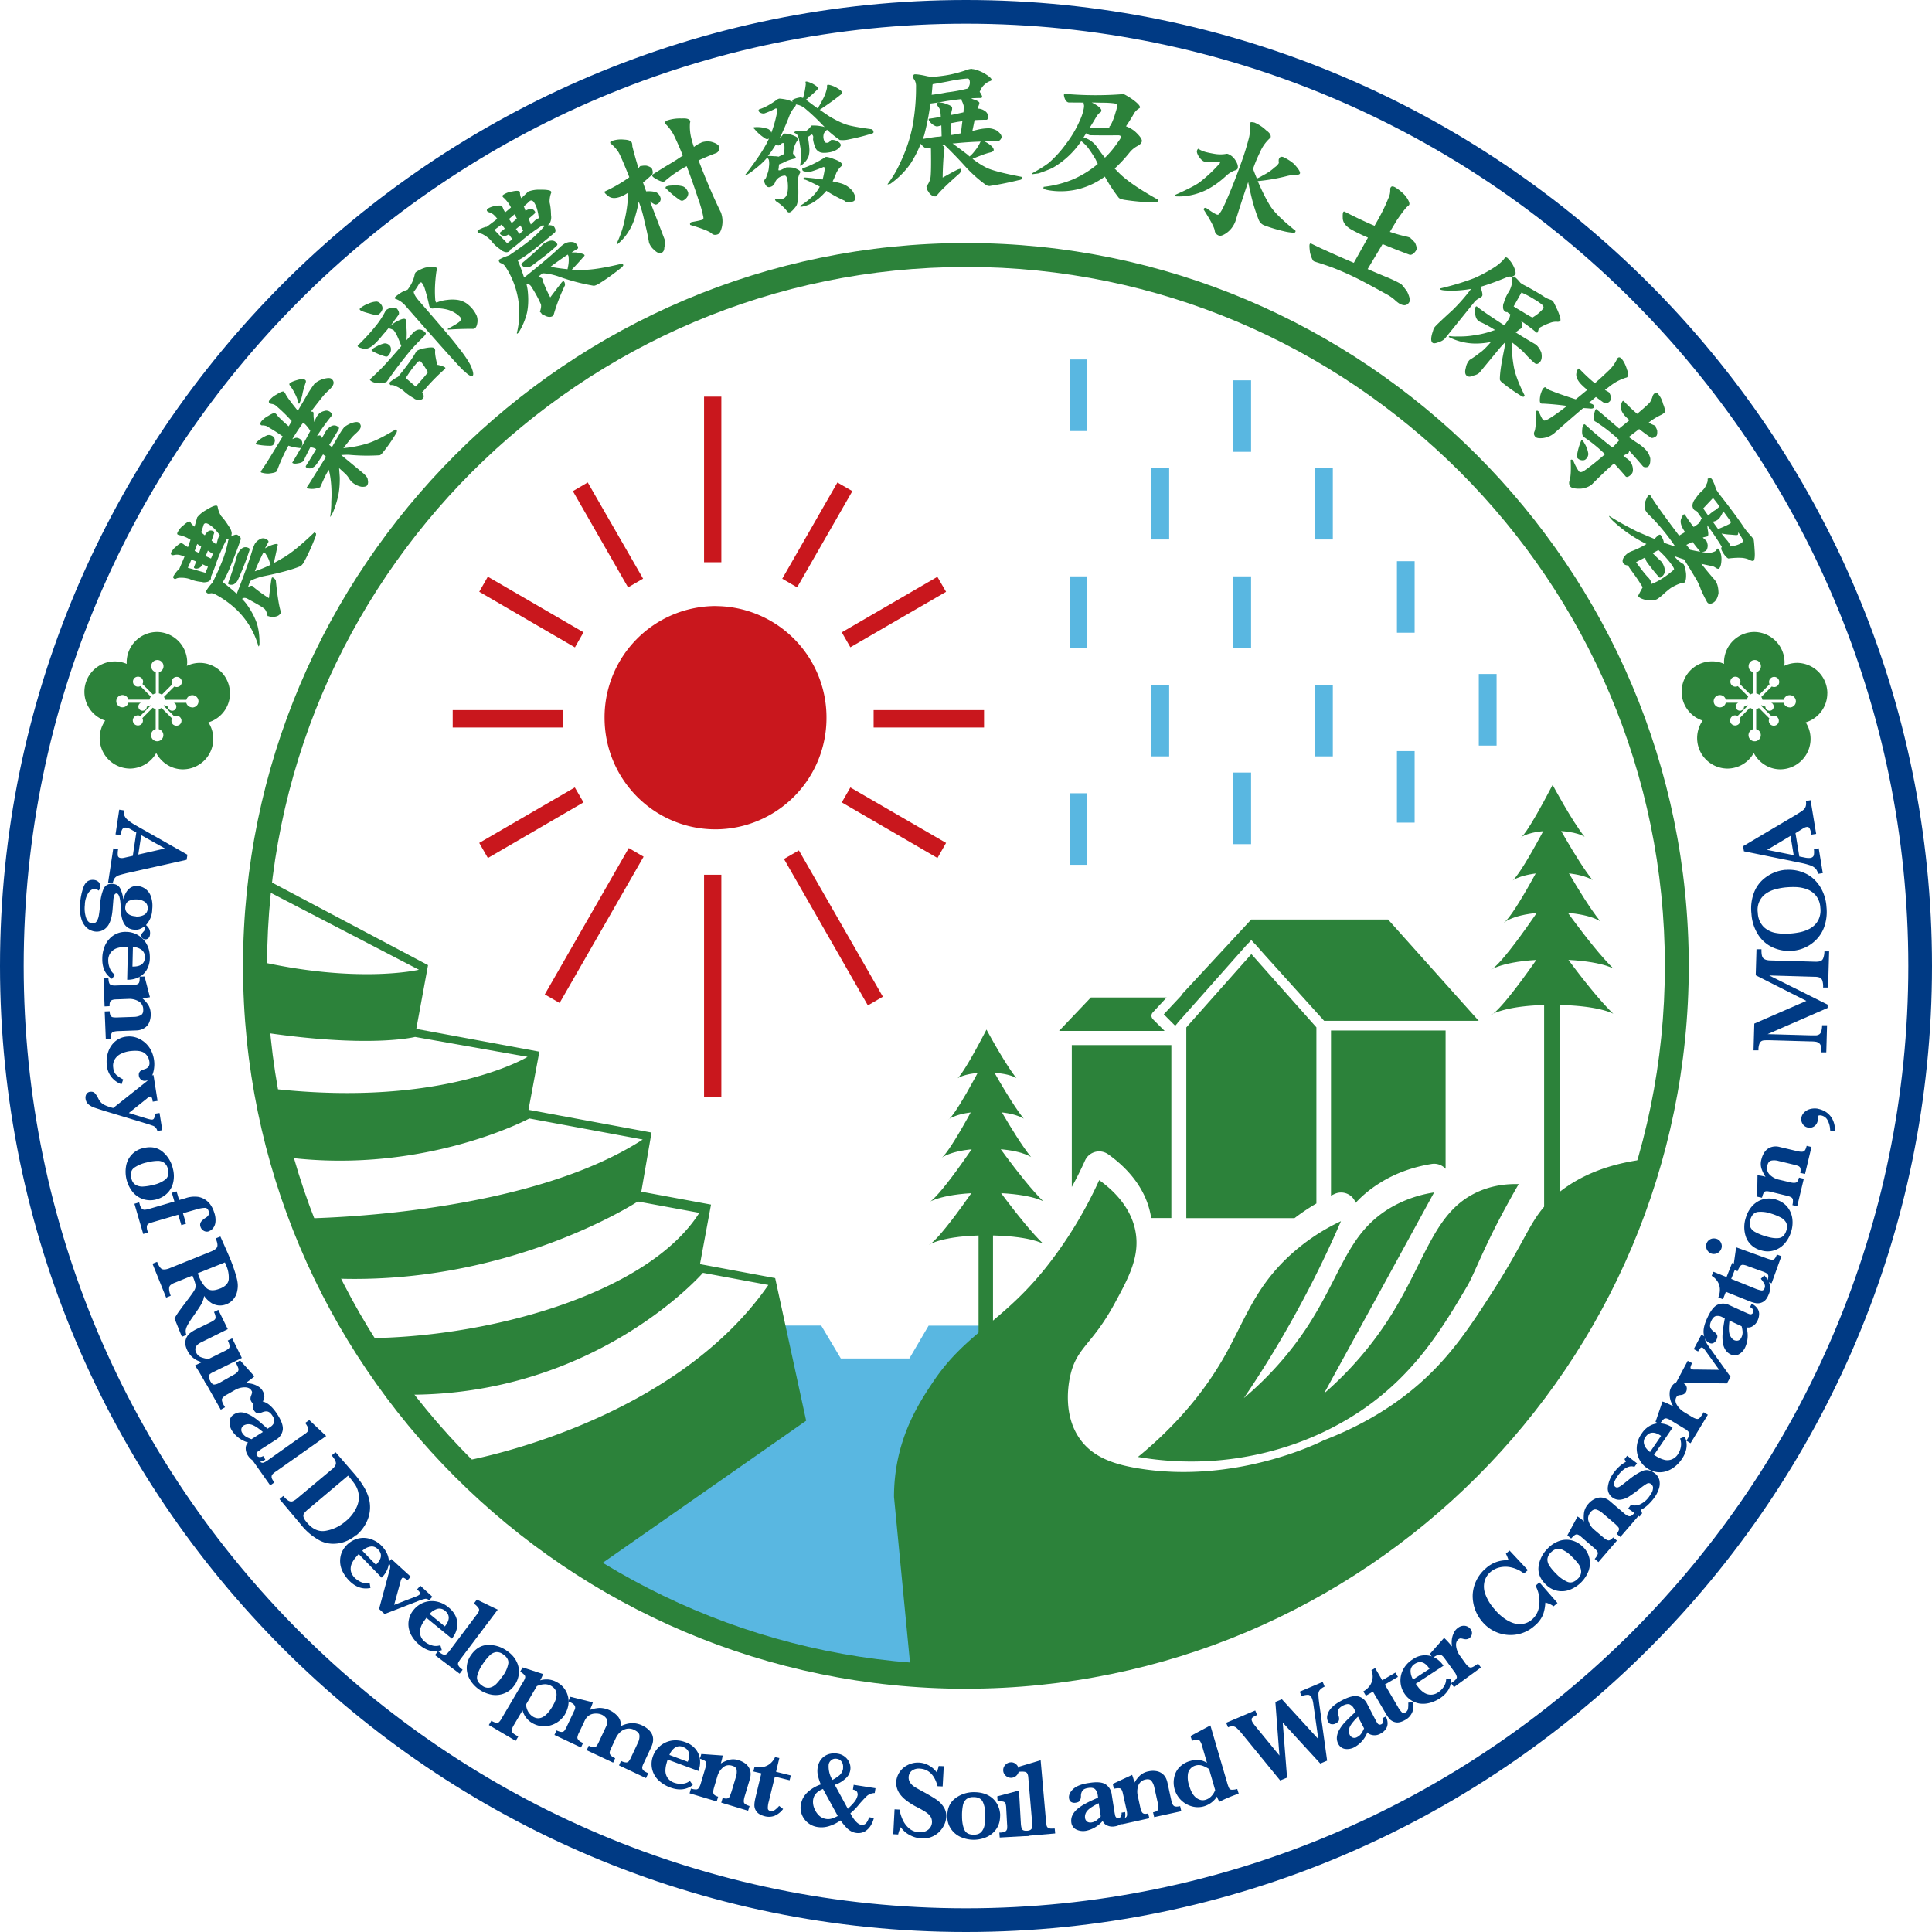 <svg width="38" height="38" viewBox="0 0 38 38" fill="none" xmlns="http://www.w3.org/2000/svg"><g clip-path="url(#clip0_901_3059)"><path d="M19 38C8.523 38 0 29.477 0 19S8.523 0 19 0s19 8.523 19 19-8.523 19-19 19zM19 .466C8.779.466.466 8.779.466 19 .466 29.221 8.78 37.534 19 37.534S37.534 29.22 37.534 19 29.22.466 19 .466z" fill="#003A84"/><path d="M3.781 13.913a.12.12 0 01-.117-.09H3.42s.019.01.026.016c.03.033.03.085 0 .117a.084.084 0 01-.117 0 .079.079 0 01-.024-.056l-.08-.03-.007.01.206.206a.102.102 0 01.117.02.1.1 0 010 .14.104.104 0 01-.141 0 .102.102 0 01-.017-.116l-.206-.206a.13.13 0 01-.054.021v.397a.121.121 0 11-.152.117c0-.057.037-.104.091-.117v-.397a.142.142 0 01-.058-.026l-.204.206a.102.102 0 01-.017.117.104.104 0 01-.14 0 .102.102 0 01-.031-.071c0-.026.01-.052.03-.072a.098.098 0 01.117-.017l.206-.206-.002-.004-.076.028a.079.079 0 01-.024.056.087.087 0 01-.117 0 .082.082 0 010-.117.073.073 0 01.026-.017h-.247a.121.121 0 11-.117-.152c.057 0 .104.037.117.091h.416a.152.152 0 01.026-.06l-.206-.206a.102.102 0 01-.117-.017.1.1 0 010-.141.104.104 0 01.141 0c.03.03.039.078.017.117l.206.206a.128.128 0 01.056-.022v-.418a.118.118 0 01-.09-.117.121.121 0 11.242 0 .118.118 0 01-.091.117v.418a.144.144 0 01.058.026l.206-.206a.102.102 0 01.018-.117.103.103 0 01.14 0 .102.102 0 010 .143.102.102 0 01-.117.018l-.205.205c.01.018.02.037.021.057h.42a.119.119 0 01.117-.091.121.121 0 110 .242m.74-.277c0-.33-.265-.6-.595-.6a.587.587 0 00-.253.059c.002-.022.007-.044.007-.067a.6.6 0 00-.596-.6.6.6 0 00-.595.6l.002.028a.597.597 0 10-.424 1.115.6.6 0 00.487.944.597.597 0 00.517-.307c.1.19.297.322.526.322a.599.599 0 00.5-.924.597.597 0 00.425-.572m30.676.277a.12.12 0 01-.117-.09h-.245s.02.01.026.016c.03.033.03.085 0 .117a.084.084 0 01-.117 0 .079.079 0 01-.023-.056l-.08-.03-.007.01.206.206a.102.102 0 01.116.02.1.1 0 010 .14.103.103 0 01-.14 0 .101.101 0 01-.018-.116l-.205-.206a.119.119 0 01-.054.021v.397a.121.121 0 11-.06 0v-.396a.166.166 0 01-.062-.027l-.203.206a.102.102 0 01-.018.117.103.103 0 01-.14 0 .102.102 0 01-.03-.071c0-.026.01-.052.03-.072a.098.098 0 01.117-.017l.205-.206-.002-.004-.076.028a.079.079 0 01-.023.056.084.084 0 01-.115 0 .082.082 0 010-.117.055.055 0 01.026-.017h-.247a.118.118 0 01-.117.091.121.121 0 110-.242c.056 0 .104.036.117.09h.416a.152.152 0 01.026-.06l-.206-.206a.102.102 0 01-.117-.017.1.1 0 010-.141.104.104 0 01.14 0c.031.03.04.078.018.117l.206.206a.128.128 0 01.056-.022v-.418a.118.118 0 01-.09-.117.121.121 0 11.242 0 .118.118 0 01-.091.117v.418a.143.143 0 01.058.026l.204-.206a.099.099 0 01.02-.117.103.103 0 01.14 0 .102.102 0 010 .143.102.102 0 01-.117.018l-.206.205c.011.018.02.037.022.057h.42a.118.118 0 01.117-.091.121.121 0 110 .242m.74-.277a.6.6 0 00-.595-.6.587.587 0 00-.253.059c.002-.022.006-.044.006-.067a.6.6 0 00-.595-.6.6.6 0 00-.596.6l.002.028a.566.566 0 00-.233-.05.597.597 0 00-.189 1.165.6.6 0 00.487.944.594.594 0 00.518-.307c.1.19.297.322.524.322a.599.599 0 00.498-.924.597.597 0 00.425-.572m-32.531-2.3a.662.662 0 01.1-.134l.015-.01c.035-.08.07-.161.104-.245a.575.575 0 00-.11-.035.284.284 0 00-.087.002c-.023.007-.04.007-.054 0-.02-.01-.021-.028-.008-.054a.36.36 0 01.1-.115c.053-.05.09-.07.11-.058.008.004.021.01.034.02a.377.377 0 00.083.053l.05-.143-.061-.036a.622.622 0 00-.15-.054.103.103 0 01-.04-.013c-.014-.007-.014-.024 0-.05.03-.054.066-.1.112-.132.067-.061.112-.083.136-.07l.011.026a.309.309 0 00.071.07c.018-.059.035-.12.052-.182a.566.566 0 01.17-.141c.118-.074.192-.102.22-.087.009.005.013.015.015.03a.478.478 0 00.067.172c.048.05.098.117.15.201a.266.266 0 01.058.139c-.004.026-.006.045-.013.063.005-.005.011-.007.018-.01.05-.025.086-.034.106-.023a.28.28 0 01.05.037c.013.017.02.034.017.05a8.625 8.625 0 01-.197.517 2.582 2.582 0 01-.126.273.547.547 0 01-.032.052c.104.08.197.158.275.23.063-.159.117-.302.162-.427a7.88 7.88 0 00.154-.457.727.727 0 01.041-.1.258.258 0 01.1-.09.116.116 0 01.123 0c.04.021.052.04.041.06l-.065.12.08-.044c.091-.037.146-.048.165-.04.009.005.009.02 0 .042-.015.076-.039.186-.071.331.058-.03.114-.062.166-.093.156-.086.366-.255.63-.509l.033.018s.006.028-.01.067c-.072.188-.146.35-.22.485a.257.257 0 01-.073.093c-.156.065-.39.13-.702.193-.056.01-.123.03-.201.058a.568.568 0 00-.089.044l-.043.119c.039-.026.071-.033.093-.022.002 0 .013.013.028.03.1.08.197.15.292.208.015-.134.03-.249.044-.344a.183.183 0 01.015-.06c.004-.007.015-.005.034.006a.164.164 0 01.042.047c.03.3.062.503.097.613a.068.068 0 010 .03c-.022.04-.058.063-.11.072l-.091.006c-.024-.012-.044-.019-.057-.017-.015-.07-.034-.115-.058-.139-.026-.028-.139-.095-.334-.2a.12.12 0 00-.078-.018.17.17 0 01-.034.017c.028.03.056.06.08.091.095.128.164.256.21.386.037.114.056.25.054.409a.12.12 0 01-.013.05l-.009-.005a1.592 1.592 0 00-.442-.73 1.935 1.935 0 00-.387-.279c-.048-.026-.087-.037-.113-.03-.03.004-.047.004-.056 0-.028-.015-.037-.033-.026-.052a.884.884 0 01.121-.158 5.05 5.05 0 00.221-.5c.037-.11.065-.21.083-.3a.132.132 0 01.015-.051h-.041a3.755 3.755 0 00-.197.446 2.916 2.916 0 01-.109.284c0 .002-.004.004-.006.006a.062.062 0 01-.002.052c-.016.028-.044.046-.085.052-.037.007-.065.007-.08-.002a.78.78 0 01-.249-.059.539.539 0 00-.182-.024.178.178 0 00-.104.029c-.034-.02-.045-.037-.034-.057h.002zm.63-.071l.05-.117-.108-.05-.01.02a.124.124 0 01-.072.06c-.03.009-.054.009-.071 0-.013-.006-.018-.017-.011-.03l.04-.104c-.034-.015-.064-.026-.094-.037-.024.06-.048.113-.07.16l.349.1-.002-.002zm-.081-.516a1.034 1.034 0 01-.08-.05l-.05.137.086.041c.015-.043.03-.086.041-.128h.003zm.296-.038c.009-.03.018-.059.024-.085a.297.297 0 01.024-.067.097.097 0 01.021-.028.84.84 0 00-.116-.14.527.527 0 00-.109-.083c-.045-.024-.075-.022-.093.01a2.5 2.5 0 01-.05.152l.072.059c.05-.087.106-.115.169-.08.015.008.02.026.01.05l-.045.134c.03.026.06.05.093.075v.003zm-.104.275v-.005a.577.577 0 00.035-.088c-.033-.02-.065-.042-.098-.063-.01.03-.023.058-.034.086a.046.046 0 01-.009.022l.106.048zm.526-.098c.063-.117.137-.152.22-.106.012.007.014.024.008.048-.046.14-.095.272-.147.394-.04.1-.068.162-.083.19a.182.182 0 01-.088.083c-.037.008-.068.006-.091-.007-.01-.004-.011-.015-.007-.028.065-.178.121-.346.165-.507a.365.365 0 01.023-.067zm.332.35a2.557 2.557 0 00.314-.13c-.011-.03-.022-.058-.03-.086a.68.68 0 00-.08-.145c-.011-.006-.02-.013-.029-.017-.065.13-.123.256-.173.379h-.002zm.026-2.524a.339.339 0 01.063-.06.661.661 0 01.162-.094c.04-.01.078 0 .115.028.02.015.028.041.032.076a.146.146 0 01-.03.082c-.01.013-.028.02-.052.022a1.323 1.323 0 01-.294-.03c-.005-.007 0-.015.004-.024zm.097-.416a.441.441 0 01.143-.117c.074-.047.122-.065.141-.05l.022.018c.017.032.097.112.24.236l.06-.102a2.917 2.917 0 00-.324-.314.203.203 0 00-.07-.024.089.089 0 01-.038-.013c-.022-.017-.024-.037-.005-.06a.435.435 0 01.143-.115c.076-.05.124-.067.145-.05a.113.113 0 00.02.026c.015.045.097.16.249.346.073-.123.132-.225.175-.3.06-.1.113-.18.158-.237a.552.552 0 01.145-.082c.094-.028.154-.032.182-.01.057.045.059.103.002.17a.607.607 0 01-.075.076.93.93 0 00-.093.098 14.48 14.48 0 00-.24.307c.019-.006.036-.006.049.004a.089.089 0 01.006.03c0 .04 0 .066.003.085l.01.08.026-.058a.367.367 0 01.052-.087.223.223 0 01.117-.07.121.121 0 01.122.02c.034.029.045.05.03.068a4.2 4.2 0 00-.292.404c.039-.013.058-.015.062-.013.016.013.029.03.037.052.011-.023.024-.045.037-.067a.56.56 0 01.048-.082c.084-.104.162-.128.238-.067.015.01.013.03-.004.058-.059.104-.12.202-.178.293l.054.043.137-.236c.04-.07.077-.121.108-.16a.616.616 0 01.128-.072c.08-.028.13-.032.155-.013.05.041.052.09.007.148a.929.929 0 01-.067.067.856.856 0 00-.08.08c-.057.07-.11.138-.163.205h.011a2.28 2.28 0 00.44-.084c.138-.039.331-.132.576-.281l.026.021s.004.026-.015.054a3.087 3.087 0 01-.26.375c-.026.032-.048.052-.063.056a3.815 3.815 0 01-.596-.008c-.045-.003-.1 0-.162.004l.416.344c.071.059.106.104.106.141.013.05.006.089-.015.115-.015.02-.054.028-.11.024a.394.394 0 01-.187-.094.38.38 0 01-.05-.06.418.418 0 00-.071-.093c-.041-.04-.085-.078-.13-.12l.013.183c.002.119-.007.238-.028.35-.022.1-.05.193-.083.28a.626.626 0 01-.065.132l-.013.017c.018-.126.024-.225.022-.299a2.354 2.354 0 00-.01-.418 1.304 1.304 0 00-.04-.212l-.05.087a3.16 3.16 0 00-.103.225c-.01.015-.013.022-.01.024-.012.017-.058.03-.133.039a.386.386 0 01-.128-.011c-.01-.009-.01-.017 0-.03.022-.033.048-.072.078-.12.112-.181.212-.34.294-.47-.02-.015-.039-.032-.06-.047-.07.11-.115.18-.141.21a.187.187 0 01-.104.065c-.037.004-.065-.002-.087-.02-.01-.008-.01-.017-.004-.03a8.32 8.32 0 00.2-.327.185.185 0 00-.092-.034c-.008 0-.015-.005-.02-.007-.034.063-.068.132-.105.206a.488.488 0 01-.033.067c-.02.024-.056.039-.112.047-.052.01-.087.005-.102-.008-.007-.004-.007-.009 0-.015.104-.17.188-.319.26-.449l.089-.166a.654.654 0 00-.107-.137.128.128 0 00-.043-.013c-.01.015-.022.028-.03.044a3.393 3.393 0 00-.173.268.53.53 0 01.067-.026c.032-.004.065.007.1.035.019.015.027.039.03.071a.132.132 0 01-.029.087c-.006.008-.021.01-.045.004a.872.872 0 01-.2-.043 3.375 3.375 0 00-.214.466c-.015.023-.02.036-.017.038-.015.02-.067.035-.156.044a.447.447 0 01-.147-.02c-.011-.008-.013-.02-.004-.03.032-.048.071-.102.112-.167.117-.188.221-.36.314-.513a3.434 3.434 0 00-.329-.208c-.022-.004-.041-.009-.06-.009-.016 0-.029 0-.035-.004-.022-.017-.024-.037-.005-.06v-.005zm.56-.751c.019-.024.068-.048.153-.072.08-.024.134-.024.16 0 .015.011.015.033.004.06a2.42 2.42 0 00-.054.183.833.833 0 01-.065.216c-.004.007-.008.007-.013.005-.008-.007-.013-.016-.01-.022a.71.71 0 00-.063-.167.892.892 0 00-.1-.164c-.013-.018-.015-.028-.01-.035l-.003-.004zm1.913-1.455a.374.374 0 01.085-.041c.06-.005.101.002.119.023a.18.18 0 01.034.057c.007.026.007.045-.004.062l-.162.22.01-.01a.63.63 0 01.174-.108c.06-.028.1-.032.117-.013a.118.118 0 01.01.05c0 .052.005.093.007.123.006.07.006.148 0 .236.032-.034.065-.071.097-.11a.86.86 0 01.063-.063c.076-.056.15-.047.217.03.013.016-.011.05-.07.105a3.51 3.51 0 00-.326.361 7.73 7.73 0 00-.34.455l-.033.043a.379.379 0 01-.136.028c-.091-.004-.154-.026-.189-.065-.004-.006 0-.013.009-.023.08-.074.16-.152.242-.234.091-.098.213-.234.364-.41a2.358 2.358 0 00-.086-.21.648.648 0 00-.061-.1.264.264 0 00-.093-.038c-.004-.005-.002-.011 0-.02a2.288 2.288 0 01-.12.141 1.59 1.59 0 01-.177.195c-.086.076-.164.102-.23.076-.045-.011-.073-.022-.086-.035-.009-.01-.006-.02.004-.028a4.07 4.07 0 00.373-.411 1.62 1.62 0 00.154-.24.154.154 0 01.032-.048l.002.002zm-.522-.028a.556.556 0 01.167-.094.416.416 0 01.156-.039.119.119 0 01.08.044c.059.067.048.134-.028.201-.028.024-.091.022-.186-.009-.11-.028-.174-.052-.19-.071-.01-.009-.01-.02 0-.03l.001-.002zm.236.807a.34.34 0 01.072-.047.586.586 0 01.17-.07.127.127 0 01.105.044c.02.023.028.058.021.104a.193.193 0 01-.06.103c-.011.01-.028.011-.052.005a1.22 1.22 0 01-.262-.11c-.007-.014-.004-.022.004-.029h.002zm.356.641a.84.84 0 01.138-.093l.017-.009c.061-.073.13-.16.208-.266.054-.074.102-.145.139-.212a.098.098 0 01.022-.03.392.392 0 01.151-.052c.11-.022.176-.022.193 0a.07.07 0 01.015.06c-.004.044.01.132.043.267.009 0 .02 0 .028.004.072.017.113.035.13.052 0 .009 0 .015-.008.024a3.96 3.96 0 00-.332.329c-.05.058-.088.102-.117.13.04.056.042.097.01.128-.025.021-.057.026-.098.019-.037-.004-.06-.015-.074-.03a1.03 1.03 0 01-.208-.15.637.637 0 00-.15-.088.165.165 0 00-.101-.02c-.024-.026-.026-.048-.009-.06l.003-.003zm.51-2.163a.694.694 0 01.18-.085c.124-.023.195-.023.217 0 .015.018.017.042.002.072-.03.212-.037.4-.022.57a.108.108 0 00.013.038c.005.007.013.007.029 0a.74.74 0 01.19-.045.758.758 0 01.21 0 .45.45 0 01.16.06.606.606 0 01.212.251.283.283 0 01.011.152c-.008.044-.021.074-.043.093-.013.011-.032.016-.058.013a6.612 6.612 0 00-.475.016c-.006-.007-.006-.013 0-.018.117-.063.189-.106.221-.134.04-.035.044-.067.015-.1a.563.563 0 00-.24-.14.847.847 0 00-.303-.024c-.015 0-.03-.007-.046-.022l-.013-.021a3.876 3.876 0 00-.095-.364.372.372 0 00-.054-.1c-.009-.01-.024-.009-.039.004a.091.091 0 00-.022.03c-.03.053-.062.1-.097.144v.006c.006.043.041.102.108.178.4.459.656.76.762.9.117.146.202.271.254.375.045.108.058.173.034.193-.023.022-.08-.009-.164-.091-.04-.02-.422-.446-1.15-1.278a.474.474 0 00-.214-.149c-.009-.01-.005-.022.01-.035a.769.769 0 01.152-.106.643.643 0 01.084-.032.707.707 0 00.143-.301.08.08 0 01.026-.05h.003zm-.008 2.254c.035-.037.071-.08.115-.13.05-.054.09-.106.125-.15a1.408 1.408 0 00-.13-.2c-.02-.024-.04-.027-.065-.007-.021.017-.06.065-.119.14a2.293 2.293 0 00-.121.18l.193.167h.002zM9.396 4.53a.81.81 0 01.154-.067h.02c.068-.05.14-.104.211-.16a.536.536 0 00-.078-.085.265.265 0 00-.075-.04c-.024-.007-.04-.016-.048-.027-.01-.02-.004-.036.022-.052a.338.338 0 01.145-.047c.071-.015.114-.013.125.004.007.009.013.02.02.033.004.019.02.047.043.088.04-.032.078-.065.115-.097a.67.67 0 00-.136-.184.116.116 0 01-.029-.03c-.008-.014 0-.026.026-.042a.408.408 0 01.165-.058c.086-.02.138-.015.151.009v.028a.252.252 0 00.026.095 72.9 72.9 0 00.137-.13.577.577 0 01.216-.037c.141-.002.22.009.234.037.005.009.005.02-.002.033a.472.472 0 00-.028.181c.017.068.026.15.028.25a.25.25 0 01-.02.149.56.56 0 01-.04.048h.019c.056 0 .09.013.104.034.01.017.02.037.024.056.002.022 0 .04-.011.052-.136.117-.28.232-.429.35-.108.081-.188.14-.247.172-.02.011-.037.022-.054.028.05.122.091.234.124.338.134-.104.25-.201.355-.288.121-.1.24-.203.361-.318a.57.57 0 01.087-.065.255.255 0 01.132-.028c.048 0 .085.021.108.06.024.037.024.063.007.074a8.413 8.413 0 00-.115.07l.091.002c.097.015.152.03.162.05.005.008 0 .019-.02.036a5.92 5.92 0 01-.229.251c.068.003.13.005.193.005.178.004.446-.037.801-.124l.02.03s-.009.027-.043.053c-.159.127-.302.23-.434.31-.05.03-.084.043-.108.043a4.008 4.008 0 01-.704-.187 1.405 1.405 0 00-.203-.05c-.037-.004-.07-.008-.098-.008-.032.026-.065.052-.095.08.048-.002.078.006.091.028l.009.041c.045.12.095.228.147.325.08-.108.152-.201.21-.275a.176.176 0 01.043-.045c.007-.005.015.004.026.021.007.009.009.03.011.06a3.669 3.669 0 00-.223.58.05.05 0 01-.017.025c-.037.024-.082.024-.132.004l-.083-.04c-.015-.025-.028-.04-.039-.044.022-.067.029-.117.02-.15a2.424 2.424 0 00-.186-.342.117.117 0 00-.059-.054h-.039c.011.041.018.08.024.12.017.157.015.305-.013.439a1.31 1.31 0 01-.158.381.096.096 0 01-.037.035l-.006-.009a1.658 1.658 0 00-.21-1.288c-.029-.048-.057-.074-.083-.083-.028-.01-.045-.02-.05-.028-.015-.026-.015-.045.005-.056a.968.968 0 01.184-.076c.19-.128.338-.236.444-.323.089-.078.162-.149.22-.216a.125.125 0 01.04-.037c-.005 0-.011-.004-.015-.009a.08.08 0 00-.024-.01 3.652 3.652 0 00-.394.285 2.604 2.604 0 01-.236.19c-.003 0-.007.003-.01 0-.003.02-.012.036-.027.044-.026.015-.06.018-.1 0-.035-.013-.058-.028-.067-.043a.757.757 0 01-.186-.175.561.561 0 00-.145-.113.172.172 0 00-.104-.028c-.02-.033-.02-.057 0-.067l-.011.008zm.58.254l.102-.078-.07-.098c-.008.005-.012.009-.019.011a.124.124 0 01-.093.017c-.03-.006-.05-.02-.06-.036-.007-.013-.007-.024.006-.033a2.42 2.42 0 01.087-.07.868.868 0 00-.065-.08c-.052.04-.098.074-.141.105l.251.26.002.002zm.189-.488c-.018-.03-.03-.058-.044-.082l-.11.093c.017.024.035.05.054.08.035-.03.07-.06.1-.088v-.003zm.047.304h.005c.026-.024.05-.044.073-.063-.017-.035-.037-.07-.052-.104l-.073.058c-.007.005-.011.011-.018.013.024.03.046.063.067.096h-.002zm.505.18c.112-.07.195-.063.242.017.009.013 0 .028-.017.045-.11.1-.219.189-.325.266-.084.065-.14.107-.167.124a.19.19 0 01-.119.026.126.126 0 01-.075-.052c-.007-.009-.003-.02.008-.028.148-.122.28-.238.397-.355a.252.252 0 01.056-.046v.002zm-.275-.367c.024-.021.043-.043.063-.06a.247.247 0 01.056-.046.096.096 0 01.035-.013.783.783 0 00-.033-.18.439.439 0 00-.054-.125c-.026-.043-.056-.056-.087-.037-.039.037-.08.074-.119.106l.033.087c.086-.05.15-.046.186.015.009.015.004.032-.015.048a3.661 3.661 0 01-.108.093c.013.037.028.073.04.112h.003zm.385.836c.018 0 .04.005.06.009.096.017.19.028.276.037.006-.033.013-.063.017-.091a.618.618 0 00.002-.167l-.015-.03c-.121.08-.234.16-.34.24v.002zm1.787-1.984a.33.33 0 01.102-.006c.063.017.1.039.11.067a.193.193 0 01.013.065c0 .026-.01.046-.026.056-.056.05-.11.1-.166.143.02.054.036.106.056.156l.006.018a.555.555 0 01.191.015.167.167 0 01.09.106c.01.021.007.047-.008.078a.135.135 0 01-.069.058c-.015.007-.035 0-.059-.013a.435.435 0 01-.07-.05l.29.756a.224.224 0 01-.007.15c0 .058-.02.095-.059.11-.04.015-.088-.004-.143-.06a.325.325 0 01-.1-.144 4.3 4.3 0 00-.086-.4 2.348 2.348 0 00-.117-.407 2.066 2.066 0 01-.058.257 1.138 1.138 0 01-.147.343 1.019 1.019 0 01-.217.244l-.009-.021a2.025 2.025 0 00.165-.507 2.5 2.5 0 00.058-.49.71.71 0 01-.138.076c-.113.044-.197.04-.256-.013-.041-.03-.065-.054-.071-.073-.002-.007.002-.013.017-.018a2.87 2.87 0 00.46-.266c.003-.004.008-.007.012-.01-.117-.293-.19-.462-.223-.508a.803.803 0 00-.15-.16c-.006-.02 0-.032.02-.041a.546.546 0 01.25-.03c.088.004.138.024.153.063a.19.19 0 01.009.067c.039.156.08.3.123.437a.156.156 0 00.01-.02.093.093 0 01.042-.036l.002.008zm1.18-.463a.377.377 0 01.189-.015c.093.024.15.058.166.104.005.013 0 .034-.01.063a.096.096 0 01-.052.056 5.088 5.088 0 00-.347.145c.154.4.301.743.44 1.024a.51.51 0 01.017.293c-.021.08-.047.125-.078.136-.052.02-.093.013-.125-.02-.048-.04-.187-.095-.418-.164-.011-.028 0-.046.026-.056.11-.02.184-.035.216-.048.018-.006.022-.028.013-.067a2.508 2.508 0 00-.1-.347c-.067-.205-.142-.42-.225-.638l-.065.036a2.3 2.3 0 00-.357.252c-.004.006-.01.01-.024.015-.024.008-.07-.005-.136-.04-.056-.03-.089-.053-.095-.073-.005-.013 0-.024.015-.03.097-.063.18-.113.242-.152.063-.037.139-.082.23-.14.04-.029.08-.052.114-.076a5.504 5.504 0 00-.151-.349.87.87 0 00-.197-.281c-.01-.026.006-.046.047-.063a.784.784 0 01.282-.037c.093-.007.15.01.165.052.002.006 0 .02-.005.037a.944.944 0 00.033.325c.013.052.028.101.045.147a.506.506 0 01.145-.085v-.004zm-.695.868a.3.3 0 01.1-.02.61.61 0 01.227.014c.048.015.082.054.106.112.011.029.005.061-.015.098a.189.189 0 01-.084.071c-.02.007-.041.003-.067-.015a1.634 1.634 0 01-.247-.205c-.015-.011-.024-.018-.028-.026 0-.016.002-.024.013-.029h-.005zm2.22-1.732a.966.966 0 01.173.026.962.962 0 01.1.04l-.007-.016c-.007-.028.043-.052.143-.071.02-.005.04 0 .067.01a1.605 1.605 0 00.054-.275c-.007-.03-.007-.045 0-.047.02-.005.06.008.126.037.071.039.108.067.112.088.002.013-.004.026-.017.037-.048.05-.12.115-.217.193a4.517 4.517 0 00.23.171c.039-.06.071-.12.097-.171a.81.81 0 00.087-.236c-.002-.035 0-.054.01-.056.025-.005.074.008.148.04.087.048.134.083.136.105.005.017-.006.037-.032.054-.087.071-.22.169-.405.292.065.046.128.089.19.13.124.074.228.124.308.152.065.028.24.063.526.101.015.007.026.024.033.052.004.018-.013.03-.046.037a4.034 4.034 0 01-.43.109.515.515 0 01-.189.013 2.535 2.535 0 01-.251-.202c-.002.004-.007.009-.011.013-.033.03-.052.059-.054.08a.204.204 0 00.02.143c.01.02.032.024.062.02.01 0 .026-.013.046-.03.006-.016.015-.022.023-.024a.205.205 0 01.104.017c.05.022.076.05.083.08.002.013-.011.037-.044.07a.402.402 0 01-.164.073c-.104.02-.178.017-.217-.007a.163.163 0 01-.078-.086.66.66 0 01-.04-.139c-.003-.015-.005-.028 0-.039v-.037c-.007-.03-.02-.043-.042-.039a.144.144 0 01-.063.044c.015.089.024.162.028.22a.438.438 0 01-.015.167.386.386 0 01-.102.143.191.191 0 01-.067.041.66.66 0 00.015-.084.718.718 0 00.007-.147c0-.057-.015-.15-.04-.282a.29.29 0 00-.03-.086c-.006-.018-.025-.033-.053-.046-.007-.002-.01-.004-.01-.006-.001-.016.016-.026.053-.033a.49.49 0 01.177 0 .39.39 0 00.1-.097c.002-.007.006-.011.015-.011a.723.723 0 01.16.01c.04.005.07.012.093.02l-.056-.056a3.899 3.899 0 00-.318-.299.366.366 0 00-.158-.084c-.013 0-.026-.005-.035-.007.002.015-.006.033-.028.056a.609.609 0 00-.104.18 5.383 5.383 0 01-.184.422.198.198 0 00.052-.052c.015-.02.026-.03.037-.032a.441.441 0 01.136.022c.082.028.126.054.13.073a.052.052 0 01-.004.033.49.49 0 00-.091.27c.034.035.054.061.056.078 0 .009-.004.011-.008.013a.895.895 0 00-.208.067.526.526 0 01-.107.046h-.004a.272.272 0 00-.01.071.345.345 0 00-.007.044c0 .006.013.008.034.004.005 0 .046-.02.124-.056a.632.632 0 01.143.008c.084.029.128.057.134.085a.337.337 0 00-.052.177c.02.254.009.416-.032.49-.059.078-.102.121-.133.125-.019.005-.039-.006-.056-.034a.751.751 0 00-.197-.176c-.017-.013-.028-.026-.03-.039-.002-.013 0-.02.006-.021a.68.68 0 00.137.004c.063-.013.1-.074.108-.184a.833.833 0 00-.01-.195c-.012-.058-.031-.084-.061-.078a.245.245 0 00-.109.041.22.22 0 00-.067.08.172.172 0 01-.052.08.138.138 0 01-.056.024c-.028.007-.052-.002-.072-.026a.23.23 0 01-.039-.09c0-.007.005-.022.016-.042.015-.008.026-.03.034-.069a.45.45 0 00.044-.173.406.406 0 000-.126c-.003-.017-.013-.03-.029-.045-.002-.002-.004-.007-.006-.007a1.451 1.451 0 01-.215.204c-.103.084-.17.13-.2.136-.007 0-.012 0-.014-.006.186-.239.325-.442.416-.609l.05-.102c-.011.007-.02.009-.028.011-.018.005-.04-.004-.061-.021a.838.838 0 01-.195-.174.09.09 0 01-.022-.024c0-.006 0-.01.01-.013a.639.639 0 01.281.035c.028.015.05.04.06.072.046-.12.083-.25.11-.388l.01-.052c-.005-.024-.016-.037-.031-.039a1.517 1.517 0 01-.227.1.128.128 0 01-.067-.009c-.026-.01-.042-.026-.046-.045-.002-.013.002-.022.017-.029.106-.032.226-.1.358-.197a.137.137 0 01.039-.013h-.015zm-.221 1.13c.023-.001.067 0 .13.005.036 0 .067.004.086.009.013-.007.024-.013.037-.018a.651.651 0 00.067-.034.658.658 0 00.007-.202c-.003-.013-.016-.017-.037-.013-.005 0-.015.007-.028.02a.104.104 0 01-.044.026c-.013.002-.032-.005-.056-.018-.02.033-.039.061-.056.087a1.187 1.187 0 01-.104.14l-.002-.001zm1.136.02c.03-.006.087.007.167.04.102.036.158.073.165.112.002.013-.005.021-.017.028a.42.42 0 00-.098.13 1.608 1.608 0 01-.074.169c.061.013.117.026.167.04a.464.464 0 01.221.146.371.371 0 01.054.11c.011.061-.008.094-.058.104-.08.016-.13.009-.15-.02a2.497 2.497 0 01-.31-.164l-.047-.03c-.07.082-.143.15-.219.201a.661.661 0 01-.253.109c-.028.006-.046 0-.048-.011 0-.005.009-.011.028-.02.05-.028.11-.073.182-.136a.785.785 0 00.18-.225c-.1-.054-.195-.1-.284-.137-.021 0-.034-.006-.037-.015-.002-.015.007-.024.029-.028.127.009.244.024.348.039a1.8 1.8 0 00.044-.217c-.005-.021-.013-.03-.029-.028a2.21 2.21 0 01-.272.098.2.2 0 01-.083-.009c-.037-.002-.056-.015-.06-.039-.002-.017.002-.026.017-.028.123-.04.27-.11.442-.219h-.005zm2.883-1.73c.045 0 .117.021.212.067.117.065.175.115.175.147 0 .007-.008.013-.023.02a.293.293 0 00-.102.058.33.33 0 00-.104.145l-.007.009c.033.048.05.082.05.102-.004.015-.017.021-.032.021-.063 0-.126.003-.189.007a.141.141 0 01.037.017c.087.026.13.052.13.076-.004.01-.006.024-.01.039a.994.994 0 00-.027.071h.017a.23.23 0 01.128.046c.041.026.06.063.06.11 0 .044-.01.063-.032.063-.08 0-.158.002-.231.007-.013.062-.026.134-.044.212l.109-.026a.976.976 0 01.212-.026c.045 0 .097.013.154.041.067.048.1.091.1.132 0 .013-.007.028-.022.048-.018.021-.037.032-.055.032-.09 0-.18.002-.262.005a.58.58 0 01.094.054c.06.043.09.082.09.114 0 .02-.017.033-.054.046a1.494 1.494 0 00-.218.071c-.059.022-.106.042-.145.057.086.067.17.121.249.162.101.059.34.121.714.193.007.006.011.017.011.03 0 .018-.024.03-.074.037a6.592 6.592 0 01-.563.113.128.128 0 01-.086-.03 2.67 2.67 0 01-.377-.336 8.341 8.341 0 00-.43-.446c-.016 0-.031.004-.044.006.032.022.05.043.05.063a.305.305 0 01-.01.054c-.016.186-.025.36-.027.524.11-.06.206-.115.29-.156a.216.216 0 01.058-.017c.007 0 .011.013.011.034a.134.134 0 01-.021.052c-.228.2-.38.345-.453.44-.01.01-.02.017-.028.017-.043 0-.082-.02-.117-.062l-.05-.076a.12.12 0 00-.01-.059.383.383 0 00.08-.169c.01-.052.015-.234.01-.548a.127.127 0 00-.009-.05.304.304 0 01-.047.011.072.072 0 01-.033.007c-.021 0-.056-.024-.101-.074-.005-.004-.007-.01-.011-.017a2.23 2.23 0 01-.206.4 1.637 1.637 0 01-.387.386.145.145 0 01-.059.015V3.62c.1-.132.18-.267.243-.407.12-.25.205-.503.253-.76.043-.25.065-.496.063-.746a.244.244 0 00-.028-.132c-.02-.028-.029-.045-.029-.058 0-.037.011-.054.033-.056.056 0 .139.013.249.039a.42.42 0 01.07.015c.138-.011.261-.026.374-.048.112-.024.223-.054.333-.093a.3.3 0 01.1-.02l-.002.005zm-.966 1.375c.115-.02.21-.035.286-.043.026 0 .054-.005.084-.009l-.006-.214c-.007 0-.011 0-.013.002a.419.419 0 01-.07.017c-.03 0-.067-.02-.11-.056-.037-.035-.056-.063-.056-.085 0-.006.004-.01.01-.01.08-.011.157-.024.228-.037a.897.897 0 00-.015-.141.284.284 0 00-.04-.065.101.101 0 01-.02-.043c0-.022.014-.033.043-.033.051 0 .101.011.149.033.07.023.104.045.106.065v.034a.736.736 0 00-.022.113l.048-.009c.067-.013.132-.028.197-.043a1.05 1.05 0 00.004-.13.464.464 0 00-.028-.078.17.17 0 01-.015-.043v-.009c-.1.01-.2.024-.297.039a4.477 4.477 0 01-.314.048 4.78 4.78 0 01-.123.625l-.026.074v-.002zm.195-1.078s-.005.015-.005.019c-.004.065-.01.128-.017.19.08-.008.18-.023.299-.047a2.9 2.9 0 00.418-.078.103.103 0 00.013-.033.178.178 0 00.022-.073c0-.059-.015-.089-.046-.089a2.8 2.8 0 00-.377.056 9.643 9.643 0 01-.307.055zm.353 1.002l.06-.009.14-.026c.012-.09.02-.168.03-.238-.05.007-.1.013-.15.024l-.08.015v.234zm.034.163c.104.075.202.149.293.218.015.013.03.026.043.04a.537.537 0 00.098-.103.757.757 0 00.114-.18.038.038 0 00.009-.01c-.197.006-.368.02-.517.035l-.04.002V2.82zm3.351-.973c.028.004.08.035.162.087.122.084.18.145.176.18 0 .006-.011.015-.026.023a.287.287 0 00-.096.102c-.047.085-.1.165-.153.245a.622.622 0 01.17.095c.1.091.148.158.142.2-.007.034-.033.062-.078.088a.506.506 0 00-.156.123c-.1.126-.202.234-.301.325l.09.091c.146.145.399.319.76.52l-.006.043c0 .011-.026.015-.071.013a4.574 4.574 0 01-.57-.05c-.063-.01-.104-.023-.123-.043a3.148 3.148 0 01-.273-.416 1.52 1.52 0 01-.494.24 1.444 1.444 0 01-.587.033c-.084-.013-.125-.028-.127-.043l.004-.028a2.11 2.11 0 00.589-.152c.177-.08.338-.18.476-.299l-.045-.093a2.62 2.62 0 00-.139-.214.714.714 0 00-.14-.14h-.003a1.692 1.692 0 01-.57.53c-.099.043-.19.078-.272.104l-.117.015s-.013-.007-.013-.013c.158-.087.27-.158.342-.215a2.27 2.27 0 00.338-.376 2.15 2.15 0 00.266-.453.977.977 0 00.078-.238c.007-.041.007-.07-.004-.083v-.03c-.095-.002-.19-.002-.29-.002-.03-.004-.057-.026-.074-.063a.287.287 0 01-.024-.089c.007-.013.018-.02.037-.017a6.846 6.846 0 001.128.004l-.006-.004zm-.775.86l.021.004c.026.004.06.02.106.046a.534.534 0 01.156.156c.046.067.091.13.141.188.098-.093.186-.201.27-.327.027-.035.042-.06.044-.08.002-.018-.01-.026-.039-.033-.353.002-.541 0-.57-.002a.203.203 0 01-.073-.039c-.02.03-.04.06-.056.089v-.002zm.162-.691a.61.61 0 01.082.043c.078.048.115.09.109.122-.003.015-.013.028-.035.039a.318.318 0 00-.067.082c-.043.076-.087.145-.126.208.095.01.193.015.29.013.033 0 .063 0 .096-.005v-.021c0-.007.006-.015.015-.022a.177.177 0 00.026-.045c.028-.055.056-.13.084-.23a.686.686 0 00.028-.11c.005-.03-.015-.05-.058-.057a1.752 1.752 0 00-.204-.013c-.082 0-.162-.004-.244-.004h.004zm2.107.916s.015.007.026.015a.495.495 0 00.084.035c.026.009.087.024.182.041.08.015.16.018.238.005a.074.074 0 01.043 0 .292.292 0 01.14.112c.049.072.066.13.051.176-.006.017-.028.03-.063.039a.505.505 0 00-.143.086c-.14.132-.281.232-.422.301-.195.091-.39.13-.582.12-.022-.007-.03-.016-.026-.025.257-.114.422-.2.493-.255a2.82 2.82 0 00.399-.377c.002-.006-.005-.013-.02-.02a2.93 2.93 0 01-.29-.006c-.037-.013-.076-.05-.115-.11-.028-.05-.037-.085-.03-.106.01-.029.022-.04.035-.035v.004zm1.085-.526a.758.758 0 01.24.156c.074.052.102.102.087.145a.78.78 0 00-.204.28c-.054.11-.102.222-.14.335.025.067.051.132.075.19a.876.876 0 00.121-.064.998.998 0 00.234-.16.242.242 0 00.074-.076.054.054 0 000-.037c0-.022 0-.037.004-.046.015-.04.043-.054.085-.04a.88.88 0 01.21.133c.09.096.13.16.119.191-.007.017-.03.026-.076.024a.864.864 0 00-.189.028 3.67 3.67 0 01-.565.097c.085.198.165.356.239.477.073.121.23.277.467.47.03.015.041.03.037.045-.006.022-.026.028-.054.022a.995.995 0 01-.167-.026 3 3 0 01-.392-.117.192.192 0 01-.112-.113 3.37 3.37 0 01-.141-.446 8.961 8.961 0 01-.065-.294c-.1.29-.182.548-.25.77a.497.497 0 01-.179.235c-.065.043-.112.06-.143.05-.054-.02-.082-.053-.086-.102-.011-.065-.085-.204-.22-.416.01-.026.027-.035.053-.026.102.073.173.117.212.13.022.008.041-.005.059-.035.034-.043.084-.143.151-.303.098-.227.193-.472.284-.732a4.87 4.87 0 00.123-.398.719.719 0 00.026-.297v-.028c.009-.026.035-.033.076-.018l.007-.004zm3.081 2.282c.02.011.048.04.087.085.032.069.04.117.026.145a.254.254 0 01-.054.067c-.026.021-.052.03-.076.026a14.279 14.279 0 01-.533-.21l-.294.491c.175.076.314.135.411.174.1.043.18.082.243.119.017.01.058.06.123.151.048.102.063.17.043.204-.04.071-.106.082-.195.032a.659.659 0 01-.095-.076.893.893 0 00-.125-.09c-.197-.11-.392-.217-.587-.317a5.65 5.65 0 00-.511-.227 7.017 7.017 0 00-.327-.11c-.022-.011-.033-.013-.035-.011-.026-.015-.052-.072-.078-.17-.013-.099-.015-.155-.006-.17.006-.013.017-.015.03-.009l.177.085c.25.114.47.212.66.292l.278-.496a3.492 3.492 0 01-.316-.152c-.12-.067-.18-.147-.18-.236-.002-.058 0-.097.011-.114.006-.011.015-.013.028-.007.225.115.422.208.587.277l.065-.115c.082-.147.152-.288.204-.422a.355.355 0 00.038-.19.069.069 0 01.011-.028c.015-.026.044-.026.09 0a.86.86 0 01.205.173c.06.084.084.143.067.17a.101.101 0 01-.035.033c-.043.04-.11.128-.205.267l-.139.231c.121.042.23.072.327.093.032.007.06.016.084.029l-.004.006zm1.91.39a.562.562 0 01.126.182c.032.074.039.121.017.147a.119.119 0 01-.076.035.134.134 0 00-.08.01c-.2.083-.375.146-.524.19.039.101.05.164.032.185a.194.194 0 01-.065.044.424.424 0 00-.069.05l-.589.73a.252.252 0 01-.119.075c-.067.028-.11.033-.13.017-.039-.032-.035-.11.009-.236a.19.19 0 01.034-.075c.035-.042.15-.15.347-.33a3.55 3.55 0 00.316-.352.475.475 0 00.048-.068 2.06 2.06 0 01-.464.033c-.078-.002-.125-.011-.138-.022-.007-.004-.005-.013.004-.021.256-.061.479-.13.67-.204a2.95 2.95 0 00.415-.227.937.937 0 00.147-.126l.041-.052s.024-.006.046.013l.002.002zm.147.375a.746.746 0 01.104.11.585.585 0 00.082.05c.156.082.28.156.375.217.041.03.093.054.152.071l.028.02c.01.008.041.069.095.186.05.119.065.188.05.206-.009.01-.024.015-.048.017a.31.31 0 00-.158.024c-.06.02-.132.052-.212.1h-.004a.217.217 0 01-.026.088c-.007.004-.015 0-.024-.006a3.556 3.556 0 00-.295-.22c.026.064.028.11.005.137a.107.107 0 01-.037.024 1.358 1.358 0 01-.078.06 11.469 11.469 0 00.403.243.41.41 0 01.104.16c.015.08.006.14-.026.178-.037.043-.072.052-.107.024a2.206 2.206 0 01-.164-.158 1.016 1.016 0 00-.12-.12l-.162-.131v.013a2.21 2.21 0 00.035.454c.022.143.093.336.215.58l-.02.025s-.024.002-.052-.02a3.303 3.303 0 01-.372-.262c-.027-.022-.042-.043-.044-.06 0-.135.033-.336.089-.607.007-.039.01-.08.017-.126-.043.044-.08.085-.112.122l-.386.467c-.028.035-.073.057-.136.07-.052.026-.093.026-.124 0-.034-.028-.039-.08-.017-.156a.297.297 0 01.074-.154c.065-.039.13-.084.192-.134.059-.037.135-.11.228-.219-.072.015-.14.024-.208.028a1.162 1.162 0 01-.624-.127l.015-.018c.05.009.1.011.15.009.112.002.219-.004.316-.02a1.85 1.85 0 00.394-.095c.013-.004.026-.009.04-.01a2.458 2.458 0 00-.265-.148.22.22 0 01-.07-.039c-.034-.028-.053-.078-.062-.15-.002-.067.002-.105.013-.12.008-.011.02-.014.03-.003.076.063.25.182.516.355l.017.011a.903.903 0 00.102-.151.465.465 0 00.017-.065c-.026-.018-.046-.03-.054-.04-.002-.002-.005-.004-.005-.006a.054.054 0 01-.05-.013c-.025-.022-.036-.052-.034-.093 0-.037.007-.063.017-.078a.745.745 0 01.1-.22.497.497 0 00.058-.163.201.201 0 000-.102c.024-.028.044-.035.061-.022l.002.007zm-.032.572c.043.028.097.062.167.101.08.052.147.091.205.12.028-.018.059-.037.089-.06a.705.705 0 00.117-.11c.022-.025.015-.058-.024-.09a1.179 1.179 0 00-.145-.098 1.741 1.741 0 00-.253-.134l-.154.273-.002-.002zm1.873 1.684a.256.256 0 01.037.078c.007.058 0 .095-.02.11a.172.172 0 01-.051.033.07.07 0 01-.052-.002c-.057-.037-.11-.078-.167-.12l-.139.117c.052.016.083.029.091.04.02.021.018.043-.004.062-.009.007-.026.011-.054.009a3.58 3.58 0 00-.143-.01 33.78 33.78 0 00-.57.495.43.43 0 01-.238.097c-.071.005-.115-.004-.134-.026-.03-.034-.035-.071-.015-.11.02-.05.03-.182.032-.396.015-.013.033-.009.052.013.037.086.065.14.082.16.016.017.04.017.072 0 .048-.02.143-.082.286-.188l.114-.087a5.533 5.533 0 00-.47-.045c-.025.002-.043 0-.051-.011-.018-.02-.018-.072-.003-.156.022-.076.044-.124.068-.143.017-.015.03-.015.039-.005.03.029.065.048.106.061.11.046.273.102.483.169.075-.06.151-.123.227-.186a1.269 1.269 0 01-.139-.128c-.067-.08-.09-.15-.073-.21a.18.18 0 01.032-.076c.011-.009.02-.006.028.004.117.122.217.213.301.28.102-.089.189-.17.265-.243a.722.722 0 00.17-.231.089.089 0 01.016-.024c.024-.02.05-.013.078.02.04.047.076.118.106.218.03.07.028.117-.004.145a.946.946 0 00-.301.147 5.23 5.23 0 00-.133.102c.011.004.024.01.035.017a.093.093 0 01.037.026l.004-.006zm.916.682a.25.25 0 01.037.08c.004.056-.002.093-.02.108a.15.15 0 01-.054.03c-.019.007-.036.007-.05 0a4.885 4.885 0 01-.231-.17l-.204.156c.072.054.139.101.204.14.06.044.11.087.15.135a.37.37 0 01.069.145c.004.082-.009.136-.042.164-.008.007-.026.011-.052.011-.023 0-.04-.006-.054-.022a8.8 8.8 0 00-.268-.303.092.092 0 01-.024.06c-.006.007-.017.01-.03.007a.26.26 0 00-.06.035.534.534 0 01.053.041.26.26 0 01.134.21c.007.052-.006.093-.045.126-.045.039-.078.047-.097.026a9.026 9.026 0 00-.228-.256 8.49 8.49 0 00-.44.418.404.404 0 01-.242.08c-.093 0-.151-.013-.175-.04-.029-.035-.035-.077-.015-.129.021-.069.028-.2.019-.396.015-.013.032-.008.052.013a.92.92 0 00.11.21c.022.026.059.02.113-.017.087-.059.21-.156.375-.297l.026-.021a2.915 2.915 0 00-.427-.346c-.02-.025-.028-.07-.022-.137.002-.054.015-.09.037-.106.007-.005.013 0 .024.008a8.915 8.915 0 00.533.448c.021-.021.045-.043.065-.067a.933.933 0 00.071-.078c-.026-.023-.052-.045-.076-.069a3.214 3.214 0 00-.39-.294c-.008 0-.015-.007-.023-.016-.015-.017-.018-.06-.007-.127.011-.057.022-.091.035-.102.006-.004.013 0 .021.009.102.084.185.153.247.21.052.045.115.097.189.162l.203-.165a1.262 1.262 0 01-.093-.09c-.067-.08-.09-.15-.071-.21.008-.04.02-.066.03-.074.01-.009.02-.007.028.004.095.1.182.18.258.245.139-.117.223-.193.253-.23a.484.484 0 00.046-.1.139.139 0 01.03-.062c.033-.028.06-.028.082 0a.46.46 0 01.098.195c.041.097.047.158.021.18l-.043.03a1.305 1.305 0 00-.26.158c.033.02.065.037.098.05a.125.125 0 01.043.028l-.01.002zm-1.429.275c.015.017.03.043.048.076a.53.53 0 01.063.184.143.143 0 01-.055.11c-.017.016-.043.02-.078.016a.133.133 0 01-.078-.04c-.013-.015-.017-.036-.01-.067a1.223 1.223 0 01.086-.29c.009 0 .015 0 .022.009l.002.002zm2.544.76a.848.848 0 01.074.18v.009c.04.062.072.108.095.136.184.234.33.431.438.59.047.073.106.146.175.218l.035.047c.006.011.013.08.021.208.01.128 0 .2-.021.215-.01.006-.028.004-.054-.005a.431.431 0 00-.18-.052c-.071-.004-.158 0-.262.013-.035-.017-.076-.062-.117-.136-.026-.043-.028-.074-.01-.093a5.838 5.838 0 00-.289-.427.33.33 0 01.007.067c.02.09.02.139 0 .152l-.03.01c-.014 0-.035.007-.063.014.015.017.03.03.045.043.013.009.024.02.03.03a.283.283 0 01.022.087c-.004.056-.017.089-.039.102a.147.147 0 01-.056.02c-.007 0-.011.002-.018.004.04.006.072.013.102.015a.29.29 0 00.165-.035l.037-.047c.01-.007.023.002.039.028a.4.4 0 01.039.21c-.005.084-.022.136-.052.156-.013.006-.033 0-.061-.018a.193.193 0 00-.091-.037c-.067-.013-.132-.028-.19-.04.097.123.184.227.26.313.015.02.025.033.03.044.03.052.045.125.047.218-.017.096-.052.159-.104.189-.056.032-.1.028-.125-.02a2.761 2.761 0 01-.117-.238 1.244 1.244 0 00-.08-.182c-.09-.151-.174-.29-.252-.411a3.349 3.349 0 01-.194-.067.562.562 0 00.167.15c.012.005.021.014.023.02.015.027.03.08.043.167.007.109-.008.171-.04.191l-.016.002c-.05 0-.13.033-.242.098a1.91 1.91 0 00-.141.117.931.931 0 01-.126.101c-.037.022-.104.03-.199.024-.097-.02-.158-.047-.18-.084a4.97 4.97 0 01.091-.171 3.333 3.333 0 00-.166-.252 3.3 3.3 0 01-.124-.177c-.045-.005-.076-.018-.093-.048-.02-.032-.013-.073.017-.119a.313.313 0 01.104-.093l.03-.015a1.707 1.707 0 00.306-.147 2.777 2.777 0 01-.65-.446.555.555 0 01-.082-.094c-.004-.006-.002-.01 0-.013.156.1.338.202.55.308.121.052.234.102.342.145.004-.006.01-.01.013-.015a.55.55 0 01.07-.063c.019-.01.034-.007.045.013.032.054.05.097.054.132v.007c.08.028.156.054.225.075a4.186 4.186 0 00-.492-.6.395.395 0 01-.088-.101c-.026-.044-.028-.106-.007-.19.029-.072.05-.113.068-.122.013-.007.021-.007.028.004.078.135.268.4.567.795l.117-.07c-.015-.021-.026-.04-.037-.058-.052-.09-.063-.162-.032-.219.015-.039.03-.062.043-.069.01-.006.022-.002.028.011.06.093.115.171.167.234a.683.683 0 00.1-.07.224.224 0 00.036-.056c.007-.02.013-.03.022-.034.002 0 .006-.003.006-.005a3.763 3.763 0 01-.106-.15c-.028-.001-.05-.016-.065-.045-.02-.032-.021-.071-.006-.114.015-.041.03-.065.047-.076a.653.653 0 01.137-.165.318.318 0 00.084-.13.167.167 0 00.02-.101c.039-.022.065-.022.08.004l.006.004zm-1.494 1.63c.026.038.057.077.09.122.062.082.114.145.157.188a.186.186 0 01.028.037.164.164 0 01.024.083h.002a.949.949 0 00.197-.098c.063-.037.143-.095.24-.177.014-.007.012-.029-.008-.059a1.192 1.192 0 00-.082-.115 2.062 2.062 0 00-.208-.218c-.013.006-.026.015-.04.021a2.245 2.245 0 01-.073.04 3.7 3.7 0 00.158.153c.013.01.022.022.026.028.083.139.072.24-.032.299-.009.004-.017 0-.028-.009a3.145 3.145 0 01-.167-.203 1.228 1.228 0 01-.076-.102.217.217 0 01-.028-.082l-.089.045-.09.048zm1.068-.242a2.895 2.895 0 00.195.037 3.487 3.487 0 01-.152-.193 5.505 5.505 0 00-.121.059l.078.1v-.003zm.253-.816c.028.043.06.09.1.143a.478.478 0 01.08-.07.37.37 0 01.06-.04c.033-.027.06-.048.08-.066h.003a3.194 3.194 0 00-.13-.17L33.5 10v-.002zm.189.262l.002.004c.037.052.071.1.102.141a2.198 2.198 0 00.236-.106c.004-.002.01-.013.02-.03a13.41 13.41 0 00-.155-.215.532.532 0 01-.056.11.199.199 0 01-.151.096h.002zm.173.236a3.3 3.3 0 00.097.12.37.37 0 01.05.066c.013.022.02.046.017.067a.425.425 0 00.057-.01.472.472 0 00.17-.059c.029-.017.031-.048.01-.095-.02-.035-.046-.074-.074-.117 0 .028-.002.045-.013.052-.007.004-.02.004-.04.004l-.09-.008a1.214 1.214 0 01-.182-.022l-.002.002z" fill="#2C823A"/><path d="M2.127 17.354l.101-.667.096.015a.446.446 0 00-.007.126c.005.026.022.043.052.047a.165.165 0 00.065-.002l.178-.04.069-.46-.087-.048a.314.314 0 00-.106-.045c-.04-.007-.071.006-.086.037a.368.368 0 00-.035.11l-.095-.015.073-.487.096.015a.195.195 0 00.006.102.22.22 0 00.072.09c.036.031.09.068.16.107l1.007.572-.015.1-1.17.261c-.082.02-.138.035-.169.046a.178.178 0 00-.073.05.21.21 0 00-.04.105l-.094-.015.002-.004zm.593-.546l.524-.119-.466-.262-.058.381z" fill="#003A84"/><path d="M2.856 18.476a.075.075 0 01-.058-.026c-.016-.015-.022-.03-.02-.05 0-.021.013-.043.035-.065.002-.004.006-.008.015-.017a.177.177 0 01.017-.02c.005-.006.007-.01.007-.017a.081.081 0 00-.018-.054.459.459 0 01-.09.048.229.229 0 01-.107.01.249.249 0 01-.138-.05.264.264 0 01-.078-.108.578.578 0 01-.035-.13c-.006-.043-.01-.1-.013-.169-.006-.166-.035-.253-.08-.255-.02 0-.035.009-.045.035a.375.375 0 00-.02.11l-.013.16c-.004.052-.01.1-.02.148a.602.602 0 01-.047.14.294.294 0 01-.102.117.27.27 0 01-.17.04.308.308 0 01-.152-.06.361.361 0 01-.12-.177.789.789 0 01-.028-.327c.009-.106.03-.21.067-.312.037-.101.104-.149.202-.14a.148.148 0 01.089.037c.026.021.036.054.034.095a.14.14 0 01-.026.078.145.145 0 00-.076-.03c-.045-.005-.086.019-.125.07a.456.456 0 00-.072.24.6.6 0 00.026.261c.026.065.065.1.117.104.037.002.065-.009.085-.035a.29.29 0 00.045-.112c.009-.05.02-.128.028-.234a.926.926 0 01.067-.299c.033-.071.094-.104.178-.097.074.006.123.036.152.095a.692.692 0 01.058.208c.052-.186.147-.273.288-.26a.298.298 0 01.251.193.563.563 0 01.03.262.466.466 0 01-.123.312c.06.05.087.108.08.177-.002.037-.013.063-.032.08a.084.084 0 01-.065.024h.002zm-.186-.45a.289.289 0 00.158-.029.137.137 0 00.076-.119c.004-.06-.013-.106-.052-.136a.278.278 0 00-.145-.05.357.357 0 00-.16.022c-.05.02-.079.063-.083.128a.14.14 0 00.048.123c.034.035.086.054.158.058v.003z" fill="#003A84"/><path d="M2.501 19.27l.015-.649c-.013 0-.04 0-.086.005a.506.506 0 00-.134.025.259.259 0 00-.117.083.247.247 0 00-.05.162c0 .037.006.082.026.137a.29.29 0 00.106.14l-.059.08c-.132-.086-.194-.218-.19-.4 0-.08.015-.154.039-.22a.48.48 0 01.102-.168.423.423 0 01.331-.136.458.458 0 01.405.249c.041.078.06.167.058.264a.47.47 0 01-.067.243.387.387 0 01-.164.143.51.51 0 01-.213.043h-.002zm.104-.259c.16.004.243-.058.245-.184 0-.06-.02-.108-.063-.143a.301.301 0 00-.173-.058l-.009.385z" fill="#003A84"/><path d="M2.081 20.44l-.022-.546.098-.004c0 .041.009.071.02.089.01.017.028.028.05.03a.496.496 0 00.103.002l.299-.01a.307.307 0 00.14-.033c.035-.02.05-.056.048-.11a.182.182 0 00-.09-.163.356.356 0 00-.198-.048l-.236.009c-.056 0-.093.01-.112.028-.02.017-.028.052-.026.106l-.098.005-.021-.557.097-.004c0 .045.007.08.015.101a.066.066 0 00.046.042c.021.006.054.008.1.006l.34-.013c.05 0 .08-.013.095-.032.015-.02.02-.063.017-.128l.097-.004.106.407a.55.55 0 01-.112.013H2.79c.05.043.09.086.122.134.032.048.05.106.052.177a.405.405 0 01-.026.165.242.242 0 01-.096.117.303.303 0 01-.158.048l-.355.013c-.058.002-.1.01-.121.028-.022.017-.03.058-.028.123l-.098.005-.002.004zm.307.884a.43.43 0 01-.288-.384.588.588 0 01.029-.253.458.458 0 01.136-.204.405.405 0 01.232-.095.439.439 0 01.184.02.511.511 0 01.292.256.609.609 0 01.028.47c-.03.077-.08.118-.147.125a.114.114 0 01-.082-.026.12.12 0 01-.041-.076c-.003-.028 0-.052.013-.07a.084.084 0 01.039-.034.801.801 0 01.073-.028.137.137 0 00.07-.052.145.145 0 00.012-.091.246.246 0 00-.088-.163c-.052-.045-.143-.06-.273-.047a.575.575 0 00-.189.05.288.288 0 00-.127.108.242.242 0 00-.035.162c.006.07.03.122.067.154.04.033.082.06.13.085l-.032.093h-.003z" fill="#003A84"/><path d="M3.095 22.244a.15.15 0 00-.035-.067.129.129 0 00-.058-.037 2.99 2.99 0 00-.154-.05l-.682-.206a7.727 7.727 0 01-.301-.095.37.37 0 01-.124-.067.168.168 0 01-.058-.11.14.14 0 01.015-.09.094.094 0 01.07-.047c.043-.006.075.002.099.028.024.026.045.06.067.104.028.059.07.102.121.126.054.026.11.045.171.06l.637-.506a.192.192 0 00.056-.06.125.125 0 00.005-.066l.095-.015.08.507-.095.015-.005-.033c-.008-.047-.023-.069-.045-.067a.172.172 0 00-.067.041l-.353.282.357.11c.05.015.085.022.102.02.022-.002.035-.015.043-.04a.145.145 0 00.007-.075l.095-.015.054.338-.095.015h-.002zm-.026 1.349a.458.458 0 01-.26-.009.45.45 0 01-.204-.145.639.639 0 01-.126-.498.434.434 0 01.342-.36c.15-.036.273-.012.375.07a.603.603 0 01.204.334.567.567 0 01.004.283.429.429 0 01-.123.21.462.462 0 01-.21.113l-.002.002zm-.063-.286a.594.594 0 00.25-.11c.053-.046.068-.113.046-.202a.205.205 0 00-.071-.123.211.211 0 00-.134-.039.922.922 0 00-.215.032.681.681 0 00-.244.104c-.059.044-.076.113-.055.208.016.063.046.106.09.13a.262.262 0 00.149.03.961.961 0 00.184-.03z" fill="#003A84"/><path d="M4.106 24.219a.12.12 0 01-.102-.013.137.137 0 01-.06-.076.108.108 0 01.014-.104.384.384 0 01.094-.078c.05-.032.069-.074.054-.121-.013-.046-.04-.07-.076-.07a.665.665 0 00-.162.029l-.269.077.06.206-.092.028-.061-.205-.496.145c-.041.013-.07.021-.087.032a.069.069 0 00-.034.046.21.21 0 00.01.09l.011.038-.093.028-.173-.594.093-.028.013.046a.182.182 0 00.04.078.072.072 0 00.053.021.376.376 0 00.091-.017l.496-.145-.05-.171.093-.028.05.17.12-.034a.54.54 0 01.256-.028.375.375 0 01.256.178c.027.043.046.09.061.138a.424.424 0 01.02.193.227.227 0 01-.054.117.182.182 0 01-.076.05v.002zm-.531 2.068l-.143-.355a1.532 1.532 0 01.115-.175c.028-.037.05-.07.07-.094l.112-.149c.05-.067.084-.117.1-.147a.17.17 0 00.019-.09.82.82 0 00-.043-.138l-.02-.05-.346.14a.301.301 0 00-.085.047c-.02.017-.028.04-.028.076 0 .034.01.078.032.134l-.09.037-.269-.667.091-.037c.032.08.065.128.097.143.033.013.078.008.137-.013l.838-.338c.056-.024.093-.05.108-.082.015-.033.007-.09-.028-.171l.093-.037.134.303.035.08.035.084.039.102c.023.067.045.13.062.19.018.062.029.11.033.146a.47.47 0 01-.007.165.345.345 0 01-.357.286.336.336 0 01-.15-.048.54.54 0 01-.144-.139.468.468 0 01-.057.163c-.028.05-.084.132-.166.249-.048.067-.08.119-.102.16a.316.316 0 00-.037.1.224.224 0 00.013.095l-.091.037v-.007zm.754-.942c.106-.043.162-.104.17-.182a.582.582 0 00-.05-.273c-.006-.015-.01-.026-.014-.032-.005-.009-.007-.018-.011-.028l-.535.214.024.06a.61.61 0 00.147.23c.059.054.147.059.264.011h.005z" fill="#003A84"/><path d="M4.058 27.227l-.054-.093c-.026-.044-.054-.094-.087-.148a1.653 1.653 0 00-.084-.128l.139-.067a.417.417 0 01-.284-.223c-.041-.082-.054-.154-.037-.21a.254.254 0 01.08-.132.78.78 0 01.13-.082l.28-.137a.36.36 0 00.077-.047c.016-.013.022-.03.022-.054a.246.246 0 00-.032-.1l.086-.043.186.38-.521.258c-.109.052-.141.122-.1.204.024.048.06.08.11.095.05.018.096.026.135.029l.311-.154a.361.361 0 00.08-.048c.016-.013.022-.032.02-.056a.284.284 0 00-.035-.104l.087-.043.19.385-.569.282a.24.24 0 00-.063.04c-.013.014-.017.031-.015.057 0 .024.013.056.033.1l-.087.043.002-.004z" fill="#003A84"/><path d="M5.117 27.608c-.035.02-.07.026-.102.015a.126.126 0 01-.073-.058c-.02-.035-.02-.076 0-.122a.241.241 0 00.015-.05.052.052 0 00-.009-.038c-.026-.048-.074-.07-.14-.068a.385.385 0 00-.185.052l-.16.091a.233.233 0 00-.095.08c-.011.024 0 .065.03.122l.028.047-.084.048-.323-.572.085-.047.025.047c.029.052.057.078.083.078a.26.26 0 00.115-.04l.268-.152a.283.283 0 00.082-.063.074.074 0 00.011-.065.587.587 0 00-.05-.108l.085-.048.281.314a1.387 1.387 0 01-.184.138.427.427 0 01.262.063.232.232 0 01.087.091c.028.05.037.098.026.143a.15.15 0 01-.078.102z" fill="#003A84"/><path d="M5.219 28.708a.276.276 0 01-.133.046.198.198 0 01-.116-.03.304.304 0 01-.091-.092.25.25 0 01-.046-.147.158.158 0 01.046-.113.56.56 0 01-.31-.223.304.304 0 01-.054-.188.173.173 0 01.084-.14.252.252 0 01.137-.042c.047 0 .1.013.153.04.055.025.11.06.167.105.059.046.126.106.206.178l.05-.033a.18.18 0 00.08-.093c.01-.034 0-.08-.035-.132-.028-.045-.06-.071-.09-.08-.033-.009-.07-.002-.113.015a.21.21 0 01-.085.017c-.026 0-.052-.021-.078-.062a.132.132 0 01-.021-.08c0-.029.017-.052.045-.07.054-.034.123-.037.201-.002.08.035.159.113.239.236.084.13.119.234.106.312a.269.269 0 01-.13.186l-.282.18-.075.052a.089.089 0 00-.029.039c-.004.013 0 .028.011.045a.063.063 0 00.05.026.12.12 0 00.07-.02l.04.066.003.004zm-.269-.403l.221-.14c-.108-.091-.188-.139-.243-.148a.191.191 0 00-.13.018.102.102 0 00-.05.067.109.109 0 00.02.086.223.223 0 00.076.074c.03.017.065.03.104.046l.002-.003z" fill="#003A84"/><path d="M5.316 29.217l-.35-.496.08-.056.025.037a.19.19 0 00.065.062.07.07 0 00.059 0 .44.44 0 00.078-.047l.734-.52c.041-.028.06-.058.058-.084 0-.029-.023-.07-.062-.126l.08-.056.333.314-.985.695a.355.355 0 00-.07.056c-.015.015-.019.033-.019.054 0 .022.013.05.037.082l.017.026-.08.057v.002zm1.691.974a.74.74 0 01-.249.141.666.666 0 01-.247.03.578.578 0 01-.21-.056 1.19 1.19 0 01-.383-.32l-.42-.5.074-.063a.414.414 0 00.101.093c.029.017.055.02.08.013a.319.319 0 00.085-.052l.693-.58c.048-.04.074-.078.076-.113.002-.037-.024-.089-.083-.158l.076-.063.202.232.084.097.087.1c.076.09.134.17.177.242a.933.933 0 01.098.212.66.66 0 01-.002.403.779.779 0 01-.236.347l-.003-.005zm-.214-.266a.746.746 0 00.232-.305.456.456 0 00-.052-.436 2.09 2.09 0 00-.126-.16l-.77.648a.59.59 0 00-.092.088.085.085 0 00-.015.076c.007.03.028.067.067.11.11.133.234.187.37.163a.795.795 0 00.386-.184zm.715 1.107l-.453-.466-.056.063a.554.554 0 00-.076.115.263.263 0 00-.024.143c.007.05.033.101.08.149a.474.474 0 00.115.078.29.29 0 00.176.021l.017.098c-.154.032-.292-.015-.42-.145a.707.707 0 01-.13-.182.462.462 0 01-.017-.368.483.483 0 01.316-.275.437.437 0 01.247.006.53.53 0 01.23.143c.066.07.107.143.125.219a.375.375 0 01-.013.219.483.483 0 01-.12.182h.003zm-.113-.256c.115-.113.128-.214.04-.303-.044-.043-.092-.063-.146-.054a.307.307 0 00-.162.082l.268.277v-.002z" fill="#003A84"/><path d="M8.439 31.475c-.024-.022-.05-.032-.076-.028a.734.734 0 00-.132.041l-.667.258-.108-.1.205-.76a.264.264 0 00.015-.089c-.002-.013-.017-.034-.043-.063l.065-.07.381.348-.065.071a.278.278 0 00-.067-.047c-.017-.01-.03-.007-.041.006a.15.15 0 00-.026.058l-.128.466.44-.169a.21.21 0 00.058-.032c.013-.015.015-.03.007-.044a.288.288 0 00-.054-.06l.065-.072.236.217-.065.071v-.002z" fill="#003A84"/><path d="M8.89 32.231l-.503-.411-.05.069a.47.47 0 00-.063.123.246.246 0 00.089.284.36.36 0 00.123.063c.052.02.11.02.176.002l.028.095c-.15.05-.292.017-.433-.097a.668.668 0 01-.15-.167.484.484 0 01-.069-.182.432.432 0 01.098-.346.46.46 0 01.444-.165.522.522 0 01.244.117c.074.06.124.13.15.204a.378.378 0 01.01.218.465.465 0 01-.097.193h.002zm-.142-.24c.102-.124.104-.226.007-.308a.167.167 0 00-.152-.039.324.324 0 00-.153.1l.298.244v.003z" fill="#003A84"/><path d="M9.04 32.92l-.484-.366.058-.078.037.028c.032.024.06.039.082.041a.073.073 0 00.057-.017.533.533 0 00.058-.067l.541-.72c.03-.04.042-.073.03-.099a.319.319 0 00-.099-.102l.059-.078.411.198-.725.963a1.142 1.142 0 00-.05.074.07.07 0 000 .058c.008.02.028.043.06.067l.024.02-.058.078z" fill="#003A84"/><path d="M10.124 33.139a.432.432 0 01-.2.166.454.454 0 01-.246.029.633.633 0 01-.427-.284.472.472 0 01-.071-.24.44.44 0 01.084-.256c.087-.126.195-.193.325-.2a.613.613 0 01.375.111c.088.06.153.13.192.208a.43.43 0 01.05.24.479.479 0 01-.08.226h-.002zm-.238-.17a.585.585 0 00.112-.25c.009-.068-.026-.128-.102-.18a.207.207 0 00-.136-.044.216.216 0 00-.126.063 1.007 1.007 0 00-.136.167.702.702 0 00-.113.243c-.013.071.02.134.1.188a.187.187 0 00.152.037.256.256 0 00.13-.078c.039-.04.077-.089.116-.145h.003z" fill="#003A84"/><path d="M11.118 33.71a.493.493 0 01-.41.245.477.477 0 01-.24-.065.404.404 0 01-.19-.25l-.172.291a.515.515 0 00-.039.082.065.065 0 00.009.057c.01.017.032.036.067.056l.05.03-.05.085-.528-.312.05-.085a.286.286 0 00.095.042.06.06 0 00.056-.016.322.322 0 00.056-.08l.42-.712a.296.296 0 00.037-.08.06.06 0 00-.015-.054.279.279 0 00-.084-.063l.05-.085.4.13a.545.545 0 01-.056.124.453.453 0 01.175-.015.431.431 0 01.165.058.428.428 0 01.212.455.498.498 0 01-.058.158v.004zm-.247-.156c.11-.186.1-.318-.03-.394a.239.239 0 00-.14-.032.41.41 0 00-.142.036l-.212.36a.32.32 0 00.04.14.293.293 0 00.098.102c.13.076.258.007.386-.21v-.002z" fill="#003A84"/><path d="M12.705 34.973l-.53-.25.04-.088a.24.24 0 00.1.03.063.063 0 00.054-.026.4.4 0 00.046-.08l.136-.29a.269.269 0 00.026-.13c0-.046-.037-.082-.104-.115a.233.233 0 00-.14-.022.26.26 0 00-.128.061.366.366 0 00-.094.126l-.086.186a.302.302 0 00-.033.089c-.004.02.002.039.018.058a.22.22 0 00.09.059l-.04.088-.52-.244.04-.089c.044.02.077.03.1.028a.067.067 0 00.055-.024.4.4 0 00.045-.08l.14-.3c.033-.068.036-.12.01-.155a.227.227 0 00-.085-.075.272.272 0 00-.132-.026.23.23 0 00-.123.034.236.236 0 00-.059.054.397.397 0 00-.045.083l-.096.201a.302.302 0 00-.032.089c-.005.02.002.039.02.058.014.02.045.04.09.059l-.04.089-.523-.247.041-.089c.044.02.076.03.1.03a.067.067 0 00.054-.023.463.463 0 00.048-.083l.154-.327c.028-.06.004-.108-.074-.145l-.05-.024.041-.089.442.109a.997.997 0 01-.06.15.65.65 0 01.194-.04.486.486 0 01.353.162c.046.05.067.115.065.195a.535.535 0 01.232-.058.475.475 0 01.182.043c.1.048.167.109.2.182.031.074.025.16-.023.258l-.138.294a.396.396 0 00-.033.083c-.004.02 0 .039.011.056.013.02.037.037.074.054l.032.015-.04.09-.005.006zm1.035-.139l-.608-.225a1.413 1.413 0 00-.024.082.532.532 0 00-.02.136c0 .048.013.096.041.139a.26.26 0 00.137.1.39.39 0 00.136.02.282.282 0 00.167-.057l.058.08c-.123.095-.27.112-.441.05a.656.656 0 01-.195-.11.442.442 0 01-.147-.509.473.473 0 01.366-.304.528.528 0 01.268.03.44.44 0 01.208.143c.048.063.076.13.082.204a.483.483 0 01-.028.214v.007zm-.212-.182c.056-.152.024-.247-.095-.292a.165.165 0 00-.156.013.313.313 0 00-.11.145l.36.134z" fill="#003A84"/><path d="M14.71 35.614l-.524-.158.028-.093c.04.013.07.015.091.01a.069.069 0 00.046-.036c.01-.02.021-.052.037-.098l.086-.286a.32.32 0 00.015-.143c-.006-.039-.037-.065-.089-.08-.07-.021-.132-.01-.181.035a.353.353 0 00-.109.171l-.067.227c-.015.055-.02.091-.008.117.008.024.039.044.09.059l-.028.093-.534-.16.028-.093a.326.326 0 00.1.017c.023 0 .04-.011.053-.028a.312.312 0 00.04-.091l.097-.327c.015-.048.015-.08 0-.1-.013-.02-.052-.039-.115-.058l.028-.093.42.03a.798.798 0 01-.024.112l-.006.022a.27.27 0 00-.006.022.692.692 0 01.166-.072.318.318 0 01.184.009.4.4 0 01.148.078.259.259 0 01.08.128c.013.05.01.106-.007.164l-.102.34c-.017.057-.021.098-.013.124.01.026.046.047.109.067l-.029.093-.004-.002zm.693-.033a.42.42 0 01-.169.134.317.317 0 01-.186.01c-.08-.02-.136-.05-.167-.094a.198.198 0 01-.043-.128c0-.043.009-.089.02-.14l.116-.483-.156-.037.024-.096a.382.382 0 00.178.005.313.313 0 00.138-.072.365.365 0 00.087-.12l.084.019-.065.27.29.072-.023.095-.29-.072-.12.49a.469.469 0 00-.019.132c0 .028.017.045.048.054.032.009.063 0 .09-.02a.483.483 0 00.085-.08l.078.061zm1.787.169a.534.534 0 01-.063.156.356.356 0 01-.117.117.27.27 0 01-.173.028.277.277 0 01-.093-.03.37.37 0 01-.094-.072 1.237 1.237 0 01-.117-.143.818.818 0 01-.236.115.491.491 0 01-.214.015.391.391 0 01-.312-.247.367.367 0 01-.02-.192.505.505 0 01.04-.124.458.458 0 01.117-.143.732.732 0 01.236-.132 1.224 1.224 0 01-.057-.175.427.427 0 01-.004-.158.355.355 0 01.052-.139.308.308 0 01.21-.134.309.309 0 01.126 0 .294.294 0 01.238.184.27.27 0 01-.078.305.543.543 0 01-.212.124l.257.472c.046-.044.09-.087.126-.132a.31.31 0 00.067-.137.117.117 0 00-.01-.06c-.012-.026-.038-.041-.083-.048l.015-.095.429.067-.015.095a.25.25 0 00-.098.022.225.225 0 00-.071.05c-.022.021-.06.062-.115.123l-.056.067c-.048.054-.093.1-.139.136a.682.682 0 00.098.15c.039.045.077.071.116.078.02.002.037 0 .057-.007.02-.006.037-.023.054-.047a.357.357 0 00.043-.096l.098.016-.003-.009zm-.71-.028l-.293-.535c-.115.045-.178.117-.193.208a.325.325 0 00.018.162c.019.054.05.104.09.145a.254.254 0 00.143.074.253.253 0 00.122-.009.734.734 0 00.114-.05l-.002.005zm.101-.94a.208.208 0 00-.004-.082.148.148 0 00-.04-.07.147.147 0 00-.075-.036c-.043-.007-.08 0-.11.026a.132.132 0 00-.053.088.503.503 0 00.074.301.752.752 0 00.14-.093.223.223 0 00.07-.134h-.002zm2.029.966a.387.387 0 01-.036.139.502.502 0 01-.094.138.448.448 0 01-.357.134.532.532 0 01-.223-.062.473.473 0 01-.182-.158.523.523 0 00-.052.143l-.097-.005.026-.49.097.005a.872.872 0 00.063.202c.028.062.07.119.123.166a.323.323 0 00.204.078.245.245 0 00.175-.05.195.195 0 00.074-.145.223.223 0 00-.015-.088.241.241 0 00-.054-.072.604.604 0 00-.1-.07 2.14 2.14 0 00-.147-.08 1.261 1.261 0 01-.206-.134.575.575 0 01-.119-.127.38.38 0 01-.063-.223.402.402 0 01.223-.331.44.44 0 01.423.008.483.483 0 01.15.132.545.545 0 00.04-.123l.1.004-.022.398-.1-.004c-.058-.22-.175-.336-.348-.346a.229.229 0 00-.156.04.164.164 0 00-.065.126.179.179 0 00.03.11.287.287 0 00.091.085c.037.024.1.059.184.104.102.056.182.104.24.143a.514.514 0 01.144.147.324.324 0 01.05.206zm1.061-.037c0 .096-.021.18-.067.251a.457.457 0 01-.186.165.63.63 0 01-.513.009.445.445 0 01-.195-.156.419.419 0 01-.078-.258c0-.154.05-.268.154-.349a.605.605 0 01.37-.123c.106 0 .2.02.277.06a.432.432 0 01.178.17c.04.071.06.147.062.23l-.002.001zm-.292-.004a.59.59 0 00-.05-.27c-.032-.061-.095-.092-.186-.09a.213.213 0 00-.137.042.212.212 0 00-.067.123.994.994 0 00-.017.214c0 .109.017.197.046.262.03.068.093.1.19.098.065 0 .113-.02.145-.056a.272.272 0 00.063-.139c.009-.054.013-.117.013-.186v.002z" fill="#003A84"/><path d="M20.235 36.11l-.572.032-.007-.098h.03a.2.2 0 00.09-.023.079.079 0 00.032-.05.421.421 0 000-.091l-.017-.314a.374.374 0 00-.013-.093c-.007-.018-.022-.03-.044-.037a.37.37 0 00-.112-.007l-.007-.097.427-.115.037.648c.004.058.013.1.028.119.015.021.056.03.119.026l.006.097.003.002zm-.195-1.304a.152.152 0 01-.04.11.152.152 0 01-.216.013.143.143 0 01-.052-.104.145.145 0 01.04-.11.148.148 0 01.105-.052.14.14 0 01.11.039.15.15 0 01.05.108l.003-.004z" fill="#003A84"/><path d="M20.752 36.062l-.604.052-.009-.097.046-.005c.04-.004.069-.01.086-.023a.072.072 0 00.03-.05c.003-.022 0-.05 0-.091l-.077-.897c-.005-.05-.02-.082-.044-.093-.024-.013-.071-.015-.14-.009l-.01-.097.438-.13.106 1.202c.005.039.009.07.013.089.007.02.018.034.037.043.02.01.05.013.091.009h.03l.009.093-.002.004zm1.377-.42a.28.28 0 01-.01.14.205.205 0 01-.075.096.275.275 0 01-.119.045.249.249 0 01-.151-.019.154.154 0 01-.085-.089.581.581 0 01-.329.195.311.311 0 01-.193-.026.177.177 0 01-.095-.134.26.26 0 01.018-.14.387.387 0 01.097-.126.908.908 0 01.165-.11c.064-.035.147-.074.246-.116l-.008-.058a.19.19 0 00-.052-.11c-.028-.024-.074-.033-.137-.022-.054.008-.09.026-.11.052a.178.178 0 00-.03.108c0 .032-.007.06-.02.084-.01.024-.041.04-.089.046a.124.124 0 01-.08-.013c-.026-.013-.039-.037-.045-.07-.011-.064.017-.125.08-.186.063-.058.166-.1.312-.12.153-.025.262-.016.327.027a.274.274 0 01.119.193l.052.33c.006.04.013.07.017.09a.07.07 0 00.024.041c.01.009.026.011.048.009.017-.002.032-.015.043-.035a.129.129 0 00.01-.071l.079-.013-.01.002zm-.479.082l-.04-.257c-.126.062-.204.117-.235.162a.177.177 0 00-.034.126.11.11 0 00.04.073c.023.018.053.022.087.018a.22.22 0 00.098-.04.669.669 0 00.082-.077l.002-.005z" fill="#003A84"/><path d="M23.236 35.624l-.535.117-.022-.095c.041-.008.07-.02.085-.035a.072.072 0 00.021-.054.7.7 0 00-.015-.104l-.065-.292a.327.327 0 00-.056-.132c-.024-.03-.063-.039-.117-.028a.185.185 0 00-.143.119.358.358 0 00-.01.204l.05.231c.012.054.027.089.047.106.02.018.056.02.108.007l.022.095-.546.12-.022-.096a.324.324 0 00.098-.035c.02-.013.03-.03.032-.052a.314.314 0 00-.01-.1l-.074-.333c-.011-.047-.026-.078-.048-.089-.021-.01-.065-.008-.128.005l-.021-.096.38-.177a.914.914 0 01.035.11c0 .009.005.018.005.024 0 .007.002.013.004.022a.625.625 0 01.11-.143.337.337 0 01.167-.082.395.395 0 01.167-.003.257.257 0 01.132.072c.037.037.06.087.074.147l.076.349c.013.058.028.095.05.112.019.018.062.02.125.007l.022.095.002.005z" fill="#003A84"/><path d="M24.366 35.278c-.14.048-.269.102-.38.16a.337.337 0 01-.049-.102.459.459 0 01-.253.191.432.432 0 01-.24.002.486.486 0 01-.319-.663.386.386 0 01.11-.14.455.455 0 01.18-.091.417.417 0 01.24-.002c.029.01.057.023.085.039l-.097-.334a.302.302 0 00-.04-.093.063.063 0 00-.054-.026.45.45 0 00-.104.02l-.028-.094.39-.208.332 1.135a.66.66 0 00.036.1.06.06 0 00.05.03.363.363 0 00.11-.015l.029.093.002-.002zm-.466-.072l-.119-.411a.642.642 0 00-.128-.065.226.226 0 00-.151 0 .208.208 0 00-.134.145.486.486 0 00.023.25c.033.112.078.19.137.235.058.044.119.059.182.04a.253.253 0 00.117-.072.35.35 0 00.075-.122H23.9zm2.151-2.031a.27.27 0 00-.093.067.124.124 0 00-.026.083c0 .034.004.093.015.175l.156 1.13-.134.057-.739-.806.085 1.083-.135.056-.747-.914a1.047 1.047 0 00-.108-.117.141.141 0 00-.078-.036.257.257 0 00-.093.021l-.037-.089.572-.242.037.089a.371.371 0 00-.093.052c-.018.015-.02.039-.007.071.009.022.03.052.067.098l.472.576-.08-1.053.128-.054.717.784-.098-.689a.462.462 0 00-.026-.11c-.02-.048-.047-.072-.082-.072a.372.372 0 00-.123.026l-.037-.088.452-.191.037.089-.002.004zm1.206.589a.277.277 0 01.035.136.193.193 0 01-.04.115.272.272 0 01-.099.083.226.226 0 01-.15.03c-.047-.007-.084-.024-.108-.056a.567.567 0 01-.249.29.3.3 0 01-.19.037.179.179 0 01-.132-.096.24.24 0 01-.029-.138.364.364 0 01.052-.15.834.834 0 01.122-.158 4.43 4.43 0 01.195-.188l-.029-.054a.181.181 0 00-.086-.09c-.035-.014-.08-.006-.137.023-.047.026-.078.054-.088.084a.184.184 0 00.004.113c.01.03.013.06.009.084-.005.026-.026.05-.07.072a.132.132 0 01-.08.012c-.028-.004-.05-.021-.065-.051-.03-.059-.026-.126.015-.202.042-.076.126-.147.258-.216.137-.072.245-.098.32-.078.076.02.135.067.174.145l.154.296c.02.037.034.065.045.08.01.018.024.029.037.033.013.004.028.002.047-.007.018-.008.026-.023.03-.047a.098.098 0 00-.012-.07l.07-.036-.003.004zm-.427.232l-.12-.232c-.1.1-.157.175-.17.227a.186.186 0 00.007.13.107.107 0 00.063.057.106.106 0 00.086-.013.209.209 0 00.08-.07.607.607 0 00.054-.1zm.969-.518c.006.089 0 .16-.029.215a.305.305 0 01-.127.134c-.072.041-.132.058-.184.05a.216.216 0 01-.122-.061.715.715 0 01-.082-.115l-.251-.428-.139.08-.05-.085a.38.38 0 00.133-.121.314.314 0 00.026-.295l.073-.043.14.24.259-.151.05.084-.258.152.255.435a.48.48 0 00.078.108c.022.02.046.022.072.005a.111.111 0 00.052-.076c.004-.035.006-.074.004-.117l.1-.01z" fill="#003A84"/><path d="M28.39 32.764l-.544.355.052.07a.45.45 0 00.098.094c.039.03.084.046.134.05a.258.258 0 00.162-.05.373.373 0 00.098-.097.279.279 0 00.054-.167h.1c.002.158-.072.286-.224.386a.704.704 0 01-.203.09.504.504 0 01-.195.012.444.444 0 01-.299-.197.463.463 0 01-.024-.474.521.521 0 01.186-.198.413.413 0 01.45-.026.497.497 0 01.157.152h-.002zm-.273.06c-.087-.134-.184-.166-.29-.097a.165.165 0 00-.083.132.32.32 0 00.05.175l.323-.21z" fill="#003A84"/><path d="M28.924 32.04a.126.126 0 01-.023.18c-.033.024-.072.028-.12.015-.021-.006-.039-.008-.05-.01a.076.076 0 00-.038.012c-.046.033-.061.083-.052.148.01.067.034.125.071.177l.108.15c.035.047.065.076.09.084.025.009.062-.006.116-.043l.046-.032.056.077-.53.386-.057-.078.046-.033c.047-.034.07-.065.067-.09a.26.26 0 00-.055-.109l-.181-.249a.257.257 0 00-.072-.074.081.081 0 00-.065-.002.524.524 0 00-.102.061l-.056-.078.28-.316c.03.024.082.078.158.169a.423.423 0 01.034-.269.238.238 0 01.08-.097.186.186 0 01.139-.041.163.163 0 01.11.065v-.002zm1.709-.51l-.076.064a.424.424 0 00-.162-.073.841.841 0 01-.043.23.56.56 0 01-.172.229.704.704 0 01-.33.165.722.722 0 01-.693-.245.777.777 0 01-.191-.533.728.728 0 01.256-.518.605.605 0 01.45-.16.788.788 0 00-.053-.13l.072-.062.36.385-.076.067a.63.63 0 00-.232-.115.507.507 0 00-.234-.008.434.434 0 00-.193.093.368.368 0 00-.119.193.427.427 0 00.02.25.93.93 0 00.18.291.96.96 0 00.248.216c.08.046.152.07.215.074a.362.362 0 00.27-.087.409.409 0 00.13-.205.64.64 0 00-.058-.461l.076-.068.355.407zm.498-1.11a.46.46 0 01.13.226.465.465 0 01-.015.249.642.642 0 01-.357.368.44.44 0 01-.487-.1c-.109-.106-.157-.225-.14-.355a.605.605 0 01.176-.348.582.582 0 01.238-.154.43.43 0 01.245-.007.464.464 0 01.206.12l.004.002zm-.208.204a.586.586 0 00-.225-.156c-.065-.02-.13.003-.195.067a.212.212 0 00-.067.126.212.212 0 00.039.134c.03.048.076.104.139.165a.666.666 0 00.218.154c.067.026.137.004.204-.065a.187.187 0 00.063-.143.263.263 0 00-.052-.143 1.155 1.155 0 00-.124-.14v.001z" fill="#003A84"/><path d="M32.227 29.816l-.357.414-.074-.063a.174.174 0 00.046-.078.06.06 0 00-.016-.056.623.623 0 00-.075-.074l-.228-.195a.337.337 0 00-.125-.073c-.04-.009-.074.006-.11.047-.048.057-.064.117-.044.18a.35.35 0 00.113.17l.18.153c.043.037.075.054.101.056.026 0 .056-.02.091-.058l.074.063-.364.422-.074-.063a.267.267 0 00.057-.085.066.066 0 00-.005-.06.316.316 0 00-.067-.072l-.258-.223c-.037-.032-.067-.045-.09-.04-.024.003-.057.032-.1.08l-.074-.063.2-.37a.788.788 0 01.093.066l.017.016.017.015a.705.705 0 01.002-.18.337.337 0 01.083-.165.367.367 0 01.132-.101.256.256 0 01.15-.022.303.303 0 01.149.074l.27.231c.046.04.08.059.109.06.025.003.06-.02.103-.07l.074.062v.002z" fill="#003A84"/><path d="M32.547 28.977a.24.24 0 01.091.136.317.317 0 01-.013.178.636.636 0 01-.106.192 1.012 1.012 0 01-.115.124.623.623 0 01-.128.089l.022.069-.05.065-.225-.158.054-.072a.262.262 0 00.167-.006.44.44 0 00.193-.158c.015-.022.032-.046.047-.072a.204.204 0 00.028-.09c.005-.033-.008-.061-.039-.085-.026-.02-.051-.022-.082-.007a1.064 1.064 0 00-.14.1 2.51 2.51 0 01-.202.147.41.41 0 01-.171.067.218.218 0 01-.167-.045.218.218 0 01-.086-.21.576.576 0 01.123-.284.799.799 0 01.128-.136.867.867 0 01.104-.07l-.028-.052.052-.067.194.15-.051.069a.173.173 0 00-.096-.006.288.288 0 00-.11.054.545.545 0 00-.11.112.588.588 0 00-.076.128c-.022.046-.016.08.015.104a.05.05 0 00.04.013c.016 0 .033-.009.055-.022a1.06 1.06 0 00.102-.076c.047-.036.075-.06.084-.067.093-.073.178-.127.256-.16.078-.032.16-.017.242.048l-.002-.002z" fill="#003A84"/><path d="M32.898 28.08l-.366.537.074.043c.039.022.08.039.127.052a.24.24 0 00.143-.006.253.253 0 00.13-.109.371.371 0 00.052-.128.31.31 0 00-.013-.175l.093-.037c.063.143.044.29-.058.44a.65.65 0 01-.154.162.504.504 0 01-.175.085.43.43 0 01-.353-.065.468.468 0 01-.204-.429.507.507 0 01.096-.253.44.44 0 01.188-.167.377.377 0 01.216-.03c.072.01.141.036.202.08h.002zm-.227.162c-.132-.09-.234-.082-.306.022a.16.16 0 00-.023.154c.017.051.056.1.112.142l.217-.318z" fill="#003A84"/><path d="M33.112 27.205c.035.022.057.048.063.082a.137.137 0 01-.015.093c-.021.035-.056.055-.106.059a.19.19 0 00-.05.01.062.062 0 00-.03.029c-.028.047-.026.1.009.156.034.056.08.101.134.136l.158.096c.05.03.089.045.115.043.026 0 .056-.03.09-.085l.029-.047.082.05-.34.56-.082-.05.028-.047c.03-.05.039-.087.028-.11a.257.257 0 00-.093-.08l-.264-.16a.282.282 0 00-.093-.042.074.074 0 00-.06.022.467.467 0 00-.07.095l-.083-.05.137-.398c.037.008.106.04.212.093a.44.44 0 01-.071-.262.255.255 0 01.036-.122c.03-.05.068-.08.113-.093a.155.155 0 01.128.018l-.005.004z" fill="#003A84"/><path d="M33.554 26.298a.097.097 0 00-.009.08.966.966 0 00.074.12l.418.582-.07.13-.788-.007c-.047 0-.077 0-.09.007a.181.181 0 00-.05.058l-.087-.045.243-.457.086.045a.344.344 0 00-.03.078c-.004.017.002.03.017.04a.155.155 0 00.063.008l.483.006-.275-.383a.177.177 0 00-.048-.05c-.017-.009-.032-.009-.045.005a.29.29 0 00-.046.067l-.086-.046.15-.284.086.046h.004z" fill="#003A84"/><path d="M34.45 25.642a.283.283 0 01.111.086.188.188 0 01.039.115.302.302 0 01-.028.125.245.245 0 01-.1.117.156.156 0 01-.121.022.563.563 0 01-.02.381.3.3 0 01-.127.148.173.173 0 01-.163.004.246.246 0 01-.106-.093.348.348 0 01-.05-.15.761.761 0 010-.199c.007-.074.02-.162.04-.268l-.055-.026a.18.18 0 00-.121-.018c-.037.009-.067.044-.093.1-.022.05-.028.089-.017.121.01.03.034.06.073.087a.17.17 0 01.059.06c.013.022.008.057-.011.1a.128.128 0 01-.056.06c-.024.014-.053.014-.083 0-.058-.027-.097-.084-.11-.168-.015-.085.008-.195.071-.327.065-.141.132-.228.204-.258a.27.27 0 01.227.009l.303.138c.04.018.067.03.087.037.02.007.035.007.048.002.013-.004.023-.015.032-.034.009-.018.007-.035-.006-.057a.107.107 0 00-.055-.047l.033-.072-.004.005zm-.194.444l-.239-.111c-.017.139-.015.234.007.284.022.05.05.082.084.1.03.012.057.014.085.006a.103.103 0 00.06-.063.224.224 0 00.022-.104.59.59 0 00-.02-.113zm.446-1.001c.06.065.095.128.108.186a.303.303 0 01-.02.184c-.03.078-.068.128-.114.152a.214.214 0 01-.132.026.627.627 0 01-.136-.04l-.462-.185-.058.147-.091-.037a.375.375 0 00.03-.175.294.294 0 00-.052-.148.347.347 0 00-.108-.101l.032-.08.26.104.11-.278.092.037-.11.277.467.189a.64.64 0 00.128.039c.028.002.047-.011.06-.041a.102.102 0 00-.006-.094.593.593 0 00-.067-.095l.071-.07-.002.003z" fill="#003A84"/><path d="M33.764 24.366a.15.15 0 01.087.08c.017.039.02.078.004.117a.157.157 0 01-.197.093.157.157 0 01-.093-.197.152.152 0 01.197-.091l.002-.002zm1.276.335l-.195.54-.091-.033.01-.028a.188.188 0 00.016-.089.069.069 0 00-.033-.047.449.449 0 00-.082-.037l-.294-.106a.31.31 0 00-.091-.024.062.062 0 00-.052.026.403.403 0 00-.052.1l-.091-.033.063-.437.608.22c.056.02.095.029.121.022.026-.006.05-.039.072-.1l.09.033v-.006zm-.106-1.106c.09.028.164.076.218.14a.462.462 0 01.1.228.595.595 0 01-.024.267.62.62 0 01-.123.225.453.453 0 01-.208.138.424.424 0 01-.269-.004.414.414 0 01-.285-.253.586.586 0 01-.003-.39.577.577 0 01.143-.245c.063-.06.135-.1.215-.117a.467.467 0 01.238.011h-.002zm-.093.277a.606.606 0 00-.273-.034c-.067.013-.115.062-.141.149a.216.216 0 00-.002.143.208.208 0 00.097.102 1 1 0 00.2.082c.103.032.19.046.264.037.071-.009.123-.059.151-.152a.191.191 0 00-.008-.156.257.257 0 00-.113-.101 1.107 1.107 0 00-.173-.07h-.002z" fill="#003A84"/><path d="M35.63 22.558l-.127.532-.095-.021a.192.192 0 00.004-.091.07.07 0 00-.039-.043.564.564 0 00-.1-.03l-.29-.07a.307.307 0 00-.145-.007c-.039.01-.063.04-.076.094a.183.183 0 00.044.18.37.37 0 00.177.099l.23.054c.054.013.093.013.117.002.024-.01.04-.043.054-.095l.095.022-.13.541-.095-.022a.266.266 0 00.01-.101.062.062 0 00-.032-.052.323.323 0 00-.093-.033l-.331-.08c-.048-.01-.082-.01-.1.004-.02.015-.036.054-.052.117l-.095-.021.007-.42a.808.808 0 01.112.017c.009 0 .017.004.024.006.007 0 .013.005.022.007a.707.707 0 01-.08-.163.313.313 0 010-.184.423.423 0 01.069-.151.25.25 0 01.123-.087.29.29 0 01.167-.002l.346.082c.059.013.1.015.124.005.026-.011.045-.048.06-.11l.096.023v-.002zm.12-.75a.426.426 0 01.182.076.381.381 0 01.121.152.486.486 0 01.039.214l-.095-.015a.432.432 0 00-.05-.201.18.18 0 00-.137-.096.112.112 0 00-.038.003.031.031 0 00-.02.023V22c0 .013 0 .03-.002.052a.163.163 0 01-.063.098.15.15 0 01-.121.028.153.153 0 01-.11-.072.168.168 0 01-.025-.125.194.194 0 01.05-.096.257.257 0 01.113-.069.364.364 0 01.162-.009l-.006.002zm.227-3.102l-.021.718h-.098a.373.373 0 00-.015-.138.1.1 0 00-.052-.059.284.284 0 00-.095-.015l-.897-.026 1.148.574v.065l-1.18.515.851.024h.104a.145.145 0 00.063-.021.114.114 0 00.039-.061.495.495 0 00.015-.117h.097l-.015.533h-.097c0-.054 0-.093-.009-.122a.112.112 0 00-.037-.06.14.14 0 00-.06-.026.615.615 0 00-.102-.007l-.81-.023c-.06 0-.104 0-.132.006a.095.095 0 00-.063.05.321.321 0 00-.024.143h-.097l.015-.526 1.024-.447-.996-.504.015-.511h.098c-.002.09.008.147.034.175.026.026.067.041.13.044l.899.026c.039 0 .07-.003.095-.011a.096.096 0 00.056-.056.395.395 0 00.024-.137h.098l-.005-.006z" fill="#003A84"/><path d="M35.122 17.11c.13-.011.254.01.373.062s.216.137.294.252a.855.855 0 01.136.42.893.893 0 01-.036.361.676.676 0 01-.154.265.73.73 0 01-.485.231.77.77 0 01-.368-.06.672.672 0 01-.295-.247.857.857 0 01-.138-.422.874.874 0 01.043-.395.658.658 0 01.169-.264.767.767 0 01.461-.205v.002zm.024.342a1.19 1.19 0 00-.225.039.58.58 0 00-.189.086.389.389 0 00-.158.377.418.418 0 00.113.275.455.455 0 00.236.12c.093.017.19.021.299.012.058-.004.119-.013.184-.026a.724.724 0 00.193-.071.414.414 0 00.158-.154.418.418 0 00.047-.255.415.415 0 00-.09-.243.42.42 0 00-.185-.126.715.715 0 00-.201-.038 1.51 1.51 0 00-.18.004h-.002zm.466-1.715l.11.665-.095.015a.407.407 0 00-.033-.122c-.013-.023-.032-.034-.063-.028a.16.16 0 00-.06.024l-.156.096.076.459.097.019a.36.36 0 00.117.01c.041-.006.065-.027.072-.06a.407.407 0 000-.114l.095-.016.08.488-.095.015a.201.201 0 00-.04-.096.261.261 0 00-.094-.065 1.322 1.322 0 00-.187-.052l-1.135-.231-.017-.1 1.029-.61c.073-.044.121-.076.147-.096a.158.158 0 00.054-.071.21.21 0 00.005-.113l.095-.015-.002-.002zm-.395.704l-.46.275.523.104-.063-.382v.003z" fill="#003A84"/><path d="M18.266 26.072l-.38.648h-1.348l-.386-.648h-1.375l.639 1.815-3.943 2.757s2.78 2.336 7.185 2.271l.344-4.497.838-2.344h-1.576l.002-.002z" fill="#59B7E1"/><path d="M9.162 28.732l-1.204-1.3c3.75.04 5.868-2.397 5.868-2.397l1.287.239c-1.908 2.75-5.95 3.456-5.95 3.456m-4.206-9.853s-.076-1.503.054-1.48l3.229 1.677s-1.23.292-3.285-.197m10.292 6.262l-1.479-.275.217-1.171-1.371-.254.201-1.163-2.42-.448.214-1.143-2.421-.448.231-1.254-3.471-1.837c-.175 1.276-.087 2.025.076 3.136 2.228.349 3.14.113 3.14.113l2.213.392s-1.767 1.076-5.38.582c.107.474.233.927.373 1.356 2.84.454 5.042-.726 5.042-.726l2.23.414c-2.265 1.468-6.319 1.553-6.8 1.555.182.422.373.814.563 1.171 3.537.197 6.14-1.507 6.14-1.507l1.21.223c-1.022 1.616-4.249 2.488-6.696 2.465.524.79 1.038 1.333 1.038 1.333 1.202 1.285 2.444 2.452 3.67 3.147l4.089-2.856-.609-2.805zm15.31-1.591c-.46.413-.48.727-1.175 1.819-.319.498-.654 1.024-1.09 1.487-.407.434-1.102 1.033-2.26 1.477-.013.007-1.72.884-3.69.542-.457-.08-.834-.217-1.081-.542-.364-.48-.247-1.113-.21-1.273.126-.56.422-.596.864-1.405.28-.514.507-.932.42-1.423-.093-.529-.507-.87-.715-1.018a8.29 8.29 0 01-.961 1.607c-.899 1.176-1.642 1.373-2.3 2.352-.299.444-.775 1.173-.775 2.271l.338 3.502a14.71 14.71 0 003.44-.234 14.495 14.495 0 005.871-2.564 14.1 14.1 0 003.329-3.445 13.44 13.44 0 001.778-3.898c-.927.117-1.464.457-1.783.74v.005z" fill="#2C823A"/><path d="M22.382 28.656c.873-.715 1.382-1.42 1.687-1.953.414-.722.6-1.365 1.3-2.01a4.007 4.007 0 011.006-.674 20.823 20.823 0 01-.773 1.599c-.374.699-.76 1.327-1.137 1.881a6.522 6.522 0 001.24-1.39c.681-1.042.792-1.825 1.604-2.33a2.4 2.4 0 01.898-.325 2176.92 2176.92 0 01-2.165 3.954 6.846 6.846 0 001.358-1.602c.667-1.1.834-1.988 1.665-2.363.316-.143.615-.158.806-.153-.072.123-.184.322-.317.57-.378.705-.567 1.214-.688 1.422-.483.819-1.024 1.739-2.099 2.466a5.779 5.779 0 01-1.509.72 6.136 6.136 0 01-2.876.188zm6.945-8.694s.176-.011 1.198-1.531c0 0 .73 1.052 1.208 1.509 0 0-.294-.175-1.202-.175-.907 0-1.204.194-1.204.194" fill="#2C823A"/><path d="M29.327 19.07s.176-.012 1.198-1.558c0 0 .73 1.072 1.208 1.538 0 0-.294-.178-1.202-.178-.907 0-1.204.2-1.204.2" fill="#2C823A"/><path d="M29.582 18.14s.14-.01.942-1.559c0 0 .574 1.072.951 1.54 0 0-.232-.178-.944-.178s-.946.2-.946.2" fill="#2C823A"/><path d="M29.736 17.328s.117-.008.79-1.308c0 0 .482.9.798 1.291 0 0-.195-.15-.793-.15-.598 0-.795.167-.795.167z" fill="#2C823A"/><path d="M29.912 16.473s.09-.006.626-1.035c0 0 .38.712.63 1.022 0 0-.154-.119-.628-.119s-.63.132-.63.132m.764 3.067h-.303v4.917h.303v-4.918zM18.27 24.483s.165-.01 1.12-1.431c0 0 .684.985 1.13 1.412 0 0-.275-.165-1.124-.165-.849 0-1.126.184-1.126.184z" fill="#2C823A"/><path d="M18.27 23.647s.165-.01 1.12-1.457c0 0 .684 1.003 1.13 1.438 0 0-.275-.167-1.124-.167-.849 0-1.126.186-1.126.186z" fill="#2C823A"/><path d="M18.51 22.779s.13-.011.882-1.46c0 0 .537 1.005.888 1.44 0 0-.217-.166-.884-.166-.666 0-.885.186-.885.186z" fill="#2C823A"/><path d="M18.653 22.019s.109-.009.739-1.224c0 0 .45.843.745 1.209 0 0-.182-.141-.74-.141-.56 0-.744.156-.744.156z" fill="#2C823A"/><path d="M18.818 21.22s.086-.007.585-.97c0 0 .357.666.59.957 0 0-.144-.11-.586-.11-.442 0-.59.123-.59.123zm.712 2.869h-.283v2.802h.284v-2.802zm3.586-3.915l.042-.048s.006-.011.01-.015l1.373-1.549.018-.015.052-.058.054.06.015.013.204.23 1.16 1.286h3.04l-1.782-1.992H24.61l-1.363 1.47a.083.083 0 01-.019.033l-.338.361.223.224h.005z" fill="#2C823A"/><path d="M22.675 20.044a.094.094 0 01-.002-.13l.273-.295h-1.49l-.626.658h2.077l-.234-.233h.002zm3.218.164l-1.28-1.442-1.28 1.442v3.751h2.129c.136-.104.281-.201.43-.288v-3.463zm.286.059v3.25l.067-.032a.304.304 0 01.418.173c.134-.145.292-.277.485-.396.3-.187.643-.31 1.013-.369a.306.306 0 01.271.096v-2.72h-2.254v-.002zm-5.098.29v2.789a7.2 7.2 0 00.26-.52.305.305 0 01.455-.123c.327.232.736.63.84 1.215l.006.039h.397v-3.402H21.08v.002z" fill="#2C823A"/><path d="M19 33.216C11.16 33.216 4.78 26.84 4.78 19 4.781 11.16 11.161 4.78 19 4.78s14.216 6.378 14.216 14.219c0 7.841-6.377 14.216-14.216 14.216zm0-27.965c-7.582 0-13.747 6.167-13.747 13.747 0 7.579 6.168 13.746 13.747 13.746 7.58 0 13.746-6.167 13.746-13.746C32.746 11.418 26.58 5.25 19 5.25z" fill="#2C823A"/><path d="M14.073 11.92a2.189 2.189 0 00-2.182 2.197c0 1.212.976 2.195 2.182 2.195a2.189 2.189 0 002.183-2.195 2.189 2.189 0 00-2.183-2.196zm.115 5.285h-.34v4.372h.34v-4.372zm1.232-.31l1.65 2.88.295-.171-1.652-2.878-.293.169zm-4.705 2.664l.292.168 1.652-2.877-.292-.17-1.652 2.879zm3.473-11.757h-.34v3.257h.34V7.802zm5.167 6.165h-2.172v.342h2.172v-.342zm-8.279 0H8.904v.342h2.172v-.342zm1.573-2.585L11.56 9.489l-.292.171 1.085 1.893.295-.171zm-1.172 1.054l-1.882-1.093-.169.296 1.882 1.094.169-.297zm-.171 3.052l-1.88 1.091.17.297 1.881-1.094-.171-.294zm5.251.294l1.882 1.094.169-.297-1.882-1.091-.169.294zm.169-3.051l1.882-1.091-.171-.295-1.88 1.092.169.294zm.039-3.071l-.294-.17-1.085 1.892.292.171 1.087-1.893z" fill="#C9171D"/><path d="M22.995 9.203h-.349v1.408h.35V9.203zm0 4.267h-.349v1.407h.35v-1.408zm3.22-4.267h-.348v1.408h.348V9.203zm0 4.267h-.348v1.407h.348v-1.408zm-4.829-6.4h-.348v1.408h.348V7.07zm0 4.266h-.348v1.408h.348v-1.408zm0 4.266h-.348v1.408h.348v-1.408zm3.221-8.122h-.35v1.407h.35V7.48zm0 3.856h-.35v1.408h.35v-1.408zm0 3.859h-.35v1.408h.35v-1.408zm3.217-4.157h-.348v1.407h.348v-1.407zm0 3.735h-.348v1.407h.348v-1.407zm1.612-1.516h-.35v1.408h.35v-1.408z" fill="#59B7E1"/></g><defs><clipPath id="clip0_901_3059"><path fill="#fff" d="M0 0h38v38H0z"/></clipPath></defs></svg>